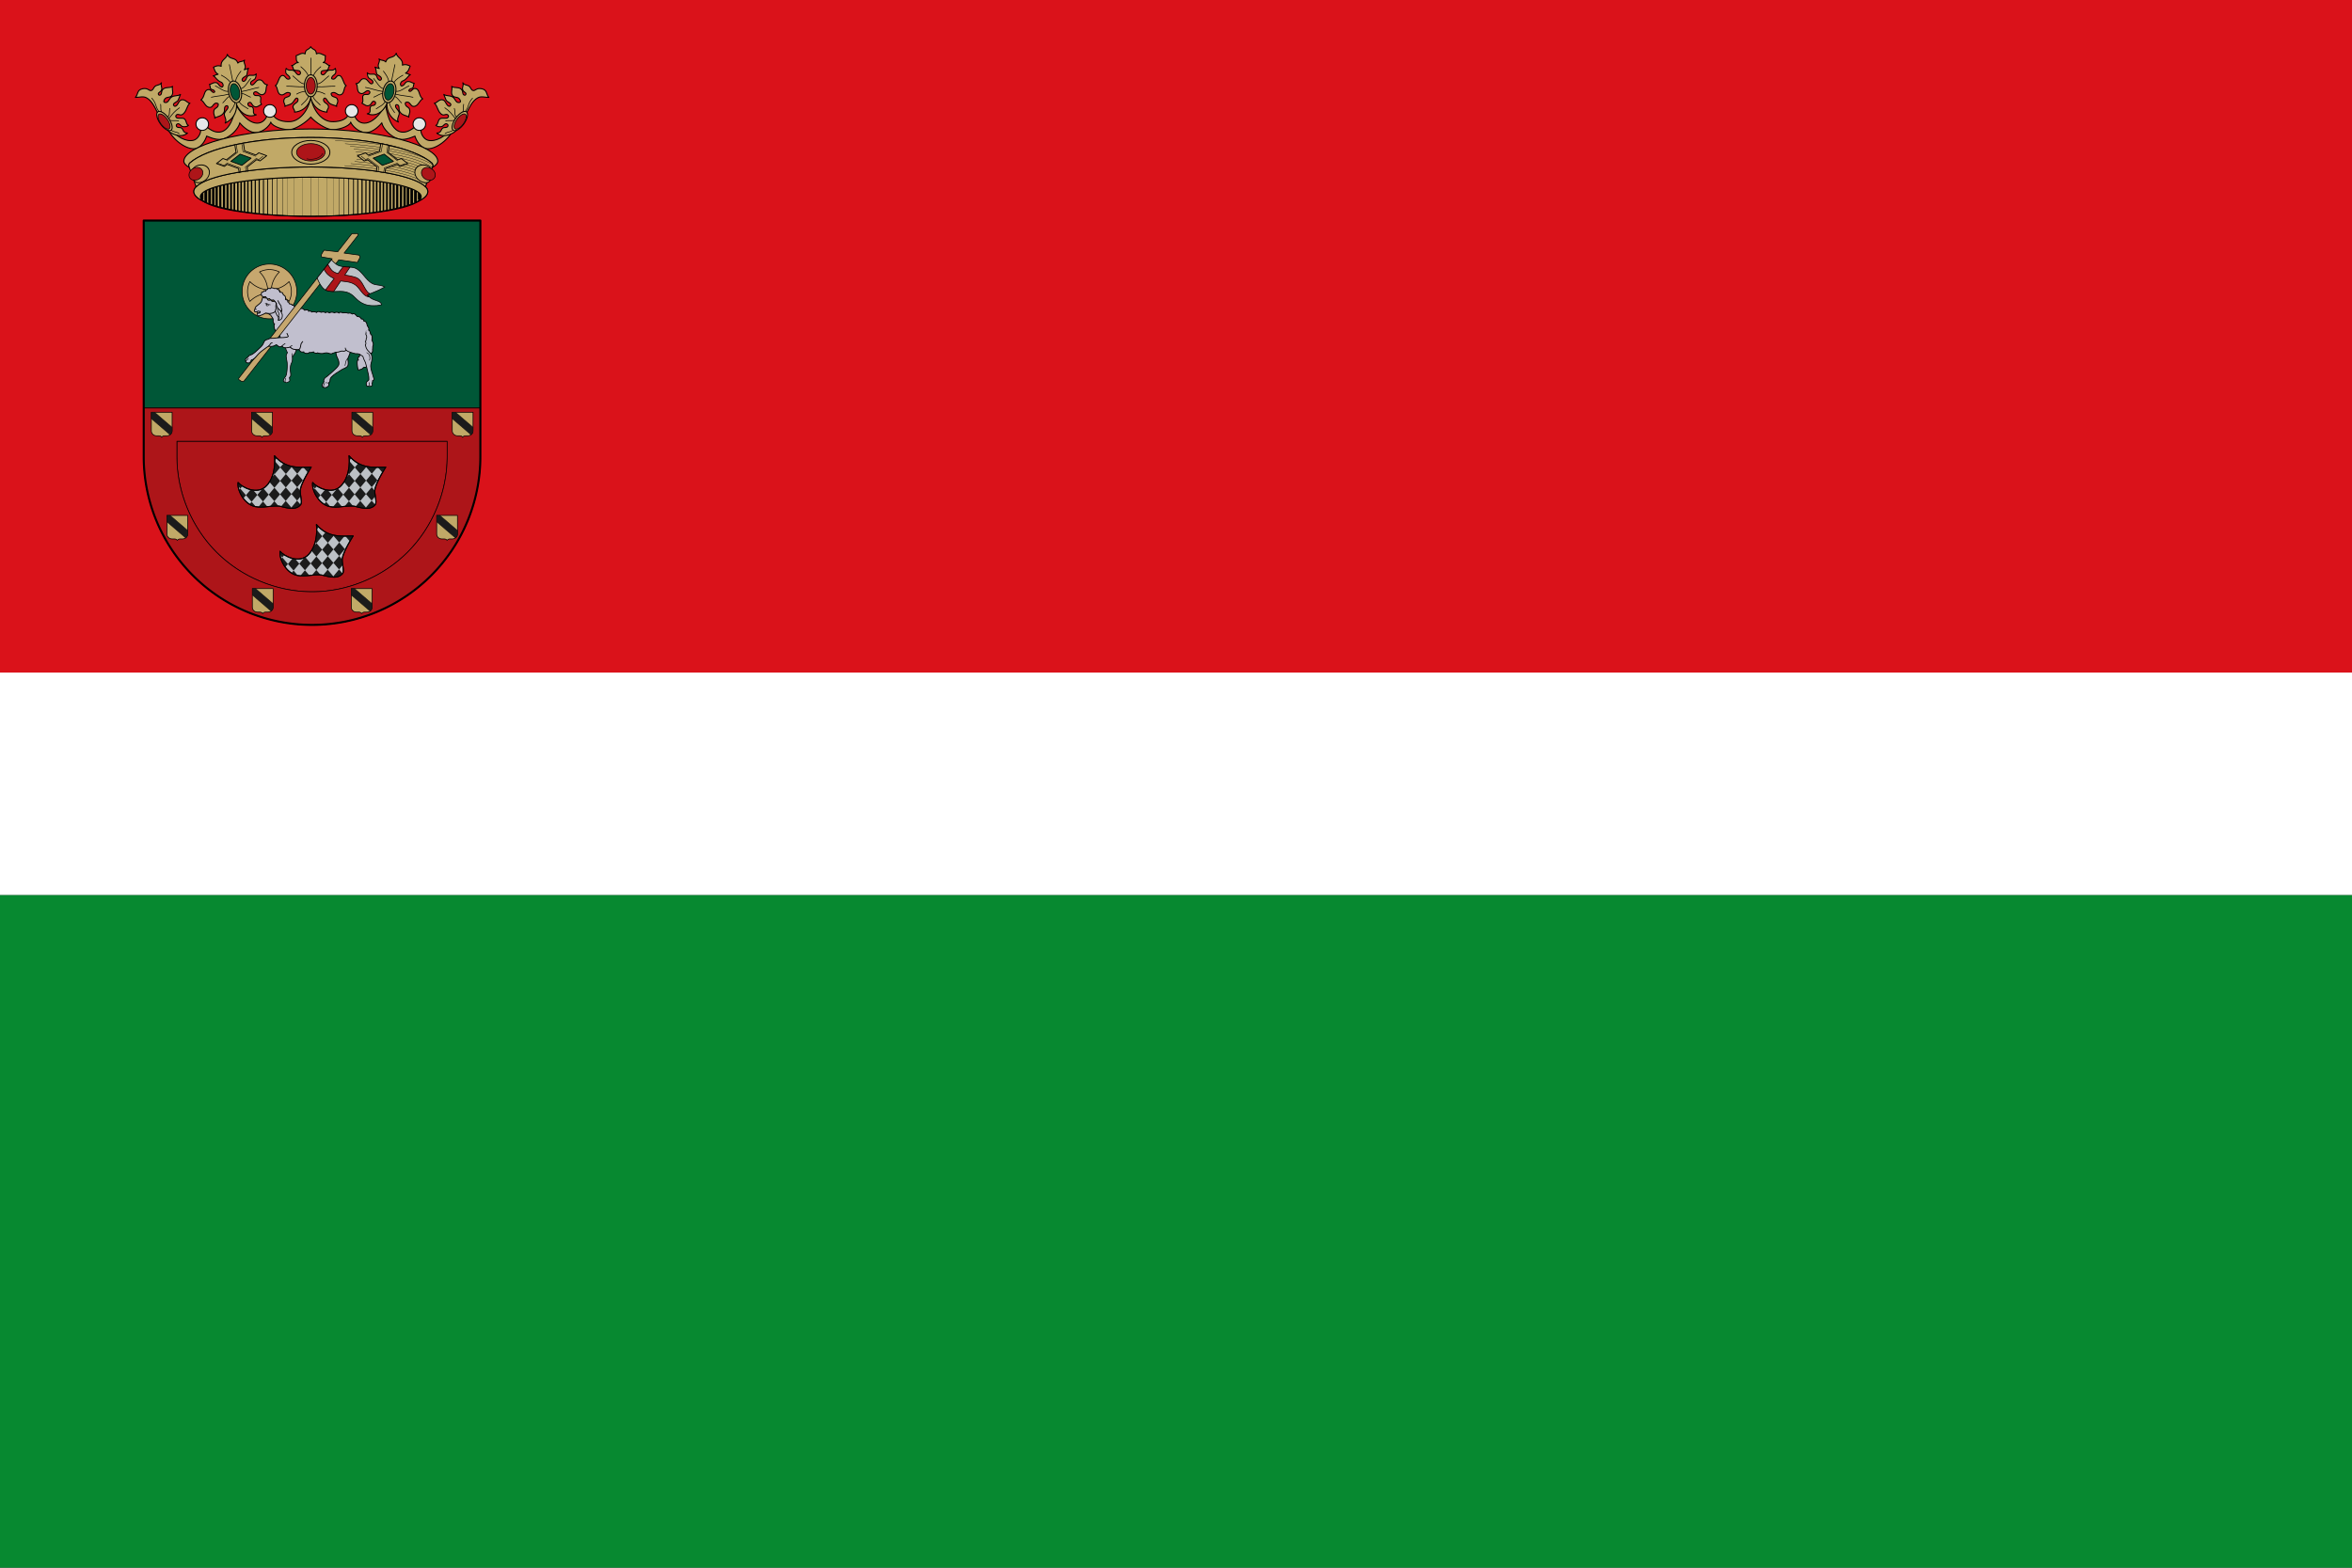 <svg xmlns="http://www.w3.org/2000/svg" width="750" height="500" version="1.0"><rect width="100%" height="100%" fill="#333333" stroke="none"/><path style="opacity:1;fill:#fff;fill-opacity:1;stroke:none;stroke-opacity:1" d="M0 214.5h750v71H0z"/><path style="opacity:1;fill:#078930;fill-opacity:1;fill-rule:evenodd;stroke:#000;stroke-width:0;stroke-linecap:round;stroke-linejoin:round;stroke-miterlimit:4;stroke-dasharray:none;stroke-opacity:1" d="M0 285.5h750V500H0z"/><path style="opacity:1;fill:#da121a;fill-opacity:1;fill-rule:evenodd;stroke:#000;stroke-width:0;stroke-linecap:round;stroke-linejoin:round;stroke-miterlimit:4;stroke-dasharray:none;stroke-opacity:1" d="M0 0h750v214.5H0z"/><g style="display:inline"><g style="display:inline;stroke-width:.994"><g style="display:inline;stroke-width:.994"><path transform="matrix(.217 0 0 .217 -160.246 2.663)" d="M1195.147 130.059c-3.07 20.062-16.259 35.898-30.727 36.498-8.4.348-19.091-1.502-23.742-8.504-3.436-5.173-7.725-5.645-9.922 0-5.813 14.935-25.987 18.122-45.358-15.948-7.786 44.376-26.427 45.631-42.167 32.956-2.736-2.203-10.215.045-9.922 3.544.476 5.707-4.356 13.667-10.278 15.237-11.59 3.072-27.035-6.547-32.246-15.946-.804-1.45-5.628-1.164-4.96.354 7.26 16.529 30.839 32.786 42.831 26.861 6.559-3.24 10.947-9.85 13.51-17.293 7.354 3.018 16.572 6.453 24.49 4.051 10.981-3.33 21.51-13.95 24.235-23.363 5.419 6.534 15.729 15.215 24.986 14.021 9.861-1.271 18.012-9.504 20.549-14.908 2.722 6.07 18.316 11.368 28.36 10.504 8.751-.753 23.84-10.845 30.36-18.299 6.52 7.454 21.61 17.546 30.362 18.3 10.043.863 25.637-4.435 28.36-10.505 2.536 5.404 10.687 13.637 20.548 14.908 9.257 1.194 19.567-7.487 24.986-14.021 2.724 9.413 13.254 20.032 24.235 23.363 7.918 2.402 17.134-1.033 24.488-4.05 2.563 7.441 6.953 14.052 13.512 17.292 11.992 5.925 35.57-10.332 42.832-26.861.667-1.518-4.157-1.803-4.961-.354-5.211 9.399-20.655 19.018-32.246 15.946-5.922-1.57-10.754-9.53-10.278-15.237.293-3.5-7.186-5.747-9.921-3.544-15.741 12.675-34.382 11.42-42.168-32.956-19.371 34.07-39.545 30.883-45.358 15.948-2.197-5.645-6.486-5.173-9.922 0-4.65 7.002-15.343 8.852-23.742 8.504-14.468-.6-27.658-16.436-30.726-36.498z" style="fill:#c1a967;stroke:#000;stroke-width:1.491;stroke-linecap:butt;stroke-linejoin:miter;stroke-miterlimit:4;stroke-dasharray:none;stroke-opacity:1"/><g style="stroke:#000;stroke-width:.994"><path style="fill:#c1a967;stroke:#000;stroke-width:1.491;stroke-linecap:round;stroke-linejoin:round;stroke-miterlimit:4;stroke-dasharray:none;stroke-opacity:1" d="M1198.084 56.352c-2.938 5.437-7.844 2.631-8.326 10.63-4.43-2.814-9.965 1.826-13.29 2.659.976 3.435-1.054 8.084 3.366 10.097-4.945-.207-6.09 4.452-9.87 4.233 2.502 1.468 1.65 5.365 3.456 6.412 2.323 1.347 5.227.607 7.482 1.35 2.044.672 2.79 3.618 1.391 4.994-1.051 1.033-2.476 1.53-4.19.09-1.514-1.274-2.648-3.807-4.976-5.172-3.777-2.216-6.894 1.363-11.188-3.4 0 0-1.31 4.45-.412 6.775.894 2.314 3.8 3.27 5.094 5.386.643 1.051 1.42 2.696.31 3.23-4.953 2.388-5.845-4.692-9.827-4.97-6.24-.435-6.597 12.976-11.11 14.914 4.443 2.506 1.786 12.72 9.213 13.643 4.196.52 6.855-5.859 12.402-2.657 1.287.743.035 3.468-1.216 4.438-2.162 1.675-6.018 1.262-7.287 4.244-2.464 5.788 2.214 7.265.79 10.828 3.675-2.199 8.354-1.935 11.612-5.514 2.622-2.88 4.586-8.375 7.117-6.18 1.138.988.838 3.49-.1 4.72-1.724 2.262-5.106 3.137-6.184 5.964-1.621 4.257 2.929 5.605 1.825 9.495 17.799-1.436 23.995-17.267 23.918-22.502-.077 5.235 6.12 21.066 23.92 22.502-1.105-3.89 3.444-5.238 1.822-9.495-1.078-2.827-4.46-3.702-6.184-5.964-.937-1.23-1.237-3.732-.1-4.72 2.531-2.195 4.498 3.3 7.12 6.18 3.257 3.58 7.936 3.315 11.61 5.514-1.422-3.563 3.255-5.04.792-10.828-1.27-2.982-5.126-2.569-7.288-4.244-1.25-.97-2.505-3.695-1.218-4.438 5.547-3.202 8.206 3.178 12.402 2.657 7.427-.923 4.772-11.137 9.215-13.643-4.513-1.938-4.871-15.349-11.111-14.914-3.983.278-4.873 7.358-9.827 4.97-1.11-.534-.334-2.179.31-3.23 1.294-2.116 4.2-3.072 5.095-5.386.898-2.325-.414-6.776-.414-6.776-4.294 4.764-7.41 1.185-11.186 3.4-2.327 1.366-3.462 3.899-4.976 5.172-1.714 1.442-3.14.944-4.192-.09-1.398-1.375-.651-4.32 1.393-4.994 2.255-.742 5.16-.002 7.482-1.35 1.806-1.046.953-4.943 3.453-6.411-3.778.22-4.924-4.44-9.869-4.233 4.42-2.013 2.392-6.662 3.367-10.097-3.324-.833-8.86-5.473-13.289-2.659-.482-7.999-5.39-5.193-8.328-10.63z" transform="matrix(.217 0 0 .217 -160.885 2.663)"/><g style="stroke:#000;stroke-width:.994" transform="matrix(.217 0 0 .217 -155.421 -9.153)"><ellipse ry="16.147" rx="9.417" cy="168.233" cx="1172.951" style="opacity:1;fill:none;fill-opacity:1;stroke:#000;stroke-width:1.451;stroke-linecap:round;stroke-linejoin:round;stroke-miterlimit:4;stroke-dasharray:none;stroke-dashoffset:0;stroke-opacity:1"/><ellipse style="opacity:1;fill:#ad1519;fill-opacity:1;stroke:#000;stroke-width:1.062;stroke-linecap:round;stroke-linejoin:round;stroke-miterlimit:4;stroke-dasharray:none;stroke-dashoffset:0;stroke-opacity:1" cx="1172.951" cy="168.233" rx="6.674" ry="12.208"/><path d="M1172.95 151.89v-24.43M1168.702 152.767c-1.64-4.57-5.823-8.591-10.399-12.529M1163.315 165.42c-5.596-.153-11.192-7.318-16.788-11.65M1163.565 169.68c-11.023.512-16.379-.958-26.184-.751M1164.818 176.32c-4.114.755-8.215 1.431-12.654 4.135M1169.747 183.484c-2.554 6.582-6.815 8.822-10.567 13.007M1177.2 152.767c1.64-4.57 5.822-8.591 10.398-12.529M1182.586 165.42c5.596-.153 11.193-7.318 16.789-11.65M1182.336 169.68c11.023.512 16.379-.958 26.184-.751M1181.083 176.32c4.114.755 8.215 1.431 12.654 4.135M1175.888 183.484c2.554 6.582 7.08 8.822 10.833 13.007" style="fill:none;stroke:#000;stroke-width:.994px;stroke-linecap:round;stroke-linejoin:round;stroke-opacity:1"/></g></g><g style="fill:none;stroke:#000;stroke-width:.994"><path transform="scale(.217 .217) rotate(-11.587 882.933 4333.44)" d="M1187.253 71.712c-4.43-2.814-8.08-1.752-11.404-.92.975 3.436.298 7.723 4.611 11.505-4.944-.207-3.715.974-7.493.755 2.325 1.432 2.547 4.293 5.976 8.463 2.154 2.621 4.14 2.886 4.814 4.384.97 2.155 1.165 4.053-.233 5.428-1.051 1.034-1.759.527-3.472-.914-1.515-1.273-1.906-4.933-4.234-6.298-3.777-2.216-8.169.718-10.885.114 1.046 2.389-.507 5.412.912 7.175 1.576 1.956 2.73 1.005 4.024 3.121.643 1.051 1.055 1.981-.055 2.516-3.45 1.29-3.68-5.272-7.663-5.55-7.59-.711-6.899 9.462-14.096 12.64 4.443 2.505 3.973 12.657 11.4 13.58 4.196.52 6.57-7.22 11.817-3.545 1.527 1.07-.189 3.934-1.44 4.904-2.162 1.675-4.889 1.366-6.158 4.348-2.463 5.788.37 7.526-1.053 11.09 3.675-2.2 9.99.062 14.954-5.597 2.621-2.88.932-9.891 6.736-8.687 1.138.987.866 2.726-.072 3.957-1.725 2.262-3.851 2.969-5.863 5.647-3.013 4.01 2.243 10.196-2.206 14.806 17.616-4.287 21.99-19.34 21.913-24.575-.077 5.235 6.47 24.974 25.323 21.894-6.64-2.467-1.166-7.078-2.788-11.335-1.077-2.827-3.757-1.512-5.481-3.774-.938-1.23-.945-3.288.192-4.275 5.26-2.404 4.155 3.588 6.972 6.277 3.86 3.686 7.902.366 11.812-.456-2.676-3.692 2.46-9.029.256-11.961-1.947-2.59-5.23-1.439-7.391-3.114-1.252-.97-1.671-3.396-.385-4.14 5.548-3.201 6.202 6.092 12.192 5.556 7.427-.923 5.234-10.275 9.677-12.78-7.046-1.435-3.551-9.503-11.702-9.537-3.992-.016-8.113 6.737-11.13 5.087-1.722-.942-1.215-2.871-.572-3.922 1.295-2.116 6.12-2.427 7.695-4.342 1.74-2.115 2.68-6.27 2.68-6.27-4.067 3.66-9.017-1.574-12.794.641-2.328 1.366-2.65 3.681-4.165 4.955-1.713 1.441-3.367 2.048-4.418 1.015-1.398-1.376-.916-2.998.751-4.359 1.68-1.37 3.79-1.434 6.113-2.781 1.806-1.047 2.664-8.302 5.165-9.77-3.778.22-1.73.564-6.674.77 5.587-4.586-.293-10.409 3.335-13.684-4.986 2.28-6.156-.57-10.585 2.244-1.333-10.092-10.447-6.102-12.577-15.656-2.406 6.76-11.569 5.382-12.331 15.37z" style="fill:#c1a967;stroke:#000;stroke-width:1.491;stroke-linecap:round;stroke-linejoin:round;stroke-miterlimit:4;stroke-dasharray:none;stroke-opacity:1"/><g style="fill:none;stroke:#000;stroke-width:.994" transform="matrix(.213 -.044 .044 .213 -182.31 45.075)"><ellipse style="opacity:1;fill:none;fill-opacity:1;stroke:#000;stroke-width:1.451;stroke-linecap:round;stroke-linejoin:round;stroke-miterlimit:4;stroke-dasharray:none;stroke-dashoffset:0;stroke-opacity:1" cx="1172.951" cy="168.233" rx="9.417" ry="16.147"/><ellipse ry="12.208" rx="6.674" cy="168.233" cx="1172.951" style="opacity:1;fill:#005737;fill-opacity:1;stroke:#000;stroke-width:1.062;stroke-linecap:round;stroke-linejoin:round;stroke-miterlimit:4;stroke-dasharray:none;stroke-dashoffset:0;stroke-opacity:1"/><path style="fill:none;stroke:#000;stroke-width:.994px;stroke-linecap:round;stroke-linejoin:round;stroke-opacity:1" d="M1172.95 151.89v-24.43M1168.702 152.767c-1.64-4.57-5.823-8.591-10.399-12.529M1163.315 165.42c-5.596-.153-11.192-7.318-16.788-11.65M1163.565 169.68c-11.023.512-16.379-.958-26.184-.751M1163.53 173.243c-4.113.755-6.927 4.508-11.366 7.212M1169.747 183.484c-2.554 6.582-6.815 8.822-10.567 13.007M1177.2 152.767c1.64-4.57 5.822-8.591 10.398-12.529M1182.586 165.42c5.596-.153 11.193-7.318 16.789-11.65M1182.336 169.68c11.023.512 16.379-.958 26.184-.751M1182.083 172.689c4.115.755 7.215 5.062 11.654 7.766M1175.888 183.484c2.554 6.582 7.08 8.822 10.833 13.007"/></g></g><g style="fill:none;stroke:#000;stroke-width:.994"><path style="fill:#c1a967;stroke:#000;stroke-width:1.491;stroke-linecap:round;stroke-linejoin:round;stroke-miterlimit:4;stroke-dasharray:none;stroke-opacity:1" d="M1187.253 71.712c-4.43-2.814-8.08-1.752-11.404-.92.975 3.436.298 7.723 4.611 11.505-4.944-.207-3.715.974-7.493.755 2.325 1.432 2.547 4.293 5.976 8.463 2.154 2.621 4.14 2.886 4.814 4.384.97 2.155 1.165 4.053-.233 5.428-1.051 1.034-1.759.527-3.472-.914-1.515-1.273-1.906-4.933-4.234-6.298-3.777-2.216-8.169.718-10.885.114 1.046 2.389-.507 5.412.912 7.175 1.576 1.956 2.73 1.005 4.024 3.121.643 1.051 1.055 1.981-.055 2.516-3.45 1.29-3.68-5.272-7.663-5.55-7.59-.711-6.899 9.462-14.096 12.64 4.443 2.505 3.973 12.657 11.4 13.58 4.196.52 6.57-7.22 11.817-3.545 1.527 1.07-.189 3.934-1.44 4.904-2.162 1.675-4.889 1.366-6.158 4.348-2.463 5.788.37 7.526-1.053 11.09 3.675-2.2 9.99.062 14.954-5.597 2.621-2.88.932-9.891 6.736-8.687 1.138.987.866 2.726-.072 3.957-1.725 2.262-3.851 2.969-5.863 5.647-3.013 4.01 2.243 10.196-2.206 14.806 17.616-4.287 21.99-19.34 21.913-24.575-.077 5.235 6.47 24.974 25.323 21.894-6.64-2.467-1.166-7.078-2.788-11.335-1.077-2.827-3.757-1.512-5.481-3.774-.938-1.23-.945-3.288.192-4.275 5.26-2.404 4.155 3.588 6.972 6.277 3.86 3.686 7.902.366 11.812-.456-2.676-3.692 2.46-9.029.256-11.961-1.947-2.59-5.23-1.439-7.391-3.114-1.252-.97-1.671-3.396-.385-4.14 5.548-3.201 6.202 6.092 12.192 5.556 7.427-.923 5.234-10.275 9.677-12.78-7.046-1.435-3.551-9.503-11.702-9.537-3.992-.016-8.113 6.737-11.13 5.087-1.722-.942-1.215-2.871-.572-3.922 1.295-2.116 6.12-2.427 7.695-4.342 1.74-2.115 2.68-6.27 2.68-6.27-4.067 3.66-9.017-1.574-12.794.641-2.328 1.366-2.65 3.681-4.165 4.955-1.713 1.441-3.367 2.048-4.418 1.015-1.398-1.376-.916-2.998.751-4.359 1.68-1.37 3.79-1.434 6.113-2.781 1.806-1.047 2.664-8.302 5.165-9.77-3.778.22-1.73.564-6.674.77 5.587-4.586-.293-10.409 3.335-13.684-4.986 2.28-6.156-.57-10.585 2.244-1.333-10.092-10.447-6.102-12.577-15.656-2.406 6.76-11.569 5.382-12.331 15.37z" transform="matrix(-.213 -.044 -.044 .213 384.36 57.747)"/><g style="fill:none;stroke:#000;stroke-width:.994" transform="matrix(-.213 -.044 -.044 .213 381.38 45.075)"><ellipse ry="16.147" rx="9.417" cy="168.233" cx="1172.951" style="opacity:1;fill:none;fill-opacity:1;stroke:#000;stroke-width:1.451;stroke-linecap:round;stroke-linejoin:round;stroke-miterlimit:4;stroke-dasharray:none;stroke-dashoffset:0;stroke-opacity:1"/><ellipse style="opacity:1;fill:#005737;fill-opacity:1;stroke:#000;stroke-width:1.062;stroke-linecap:round;stroke-linejoin:round;stroke-miterlimit:4;stroke-dasharray:none;stroke-dashoffset:0;stroke-opacity:1" cx="1172.951" cy="168.233" rx="6.674" ry="12.208"/><path d="M1172.95 151.89v-24.43M1168.702 152.767c-1.64-4.57-5.823-8.591-10.399-12.529M1163.315 165.42c-5.596-.153-11.192-7.318-16.788-11.65M1163.565 169.68c-11.023.512-16.379-.958-26.184-.751M1163.53 173.243c-4.113.755-6.927 4.508-11.366 7.212M1169.747 183.484c-2.554 6.582-6.815 8.822-10.567 13.007M1177.2 152.767c1.64-4.57 5.822-8.591 10.398-12.529M1182.586 165.42c5.596-.153 11.193-7.318 16.789-11.65M1182.336 169.68c11.023.512 16.379-.958 26.184-.751M1182.083 172.689c4.115.755 7.215 5.062 11.654 7.766M1175.888 183.484c2.554 6.582 7.08 8.822 10.833 13.007" style="fill:none;stroke:#000;stroke-width:.994px;stroke-linecap:round;stroke-linejoin:round;stroke-opacity:1"/></g></g><g style="stroke:#000;stroke-width:.994" transform="matrix(.217 0 0 .217 -154.783 -9.153)"><path style="fill:#c1a967;stroke:#000;stroke-width:1.491;stroke-linecap:round;stroke-linejoin:round;stroke-miterlimit:4;stroke-dasharray:none;stroke-opacity:1" d="M945.57 209.395c3.776 7.551 9.02 21.935 18.292 27.563 7.091 4.305 17.305 7.331 24.931.877-7.062-.808-5.624-4.925-8.644-7.392-1.443-1.178-4.277-.448-6.333-1.377-1.78-.805-1.995-3.323-.683-4.26 4.058-2.9 5.336 3.448 9.521 3.633 2.64.116 5.433.08 7.518-2.005-3.578-1.25-2.541-7.112-6.014-9.647-2.161-1.577-7.194-.546-9.959-.945-1.635-.236-3.654-2.3-1.943-4.442 2.09-2.616 5.57.638 8.143-.501 7.284-3.225 7.094-13.627 12.028-17.039-3.575.218-7.156-6.725-12.905-4.76-2.482.848-3.557 3.588-5.227 6.313-1.526 2.49-3.887 4.046-5.422 2.206-3.198-3.835 4.64-4.988 6.264-8.269 1.207-2.438 2.17-5.848 3.383-8.394-4.417 2.816-8.481 1.007-13.155 3.884-3.955 2.434-4.486 9.4-10.023 7.893-2.482-.677-.981-3.862.752-5.763 2.135-2.343 6.8-1.372 9.02-3.634 4.187-4.262.167-10.271 1.88-14.157-4.465 3.13-11.778-.14-15.285 5.513-1.463 2.359-.368 5.96-2.881 7.14-1.49.7-2.562.111-2.882-1.502-.471-2.376 3.596-2.597 4.76-6.14 1.38-4.19-1.753-5.157-.124-10.398-2.45 3.904-6.717 2.91-9.522 5.262-2.33 1.953-2.56 5.417-5.512 6.139-3.412.834-4.604-4.044-12.404-2.631-8.992 1.629-6.536 8.31-10.9 12.779 6.725-.068 11.188-2.068 16.162.501 8.371 4.324 12.95 15.127 17.164 23.554z"/><ellipse style="opacity:1;fill:#c1a967;fill-opacity:1;stroke:#000;stroke-width:1.451;stroke-linecap:round;stroke-linejoin:round;stroke-miterlimit:4;stroke-dasharray:none;stroke-dashoffset:0;stroke-opacity:1" cx="648.834" cy="734.436" rx="7.281" ry="16.677" transform="rotate(-35.565)"/><ellipse transform="rotate(-35.632) skewX(-.133)" ry="13.138" rx="5.731" cy="735.479" cx="648.8" style="opacity:1;fill:#ad1519;fill-opacity:1;stroke:#000;stroke-width:1.062;stroke-linecap:round;stroke-linejoin:round;stroke-miterlimit:4;stroke-dasharray:none;stroke-dashoffset:0;stroke-opacity:1"/><path style="fill:none;stroke:#000;stroke-width:.994px;stroke-linecap:round;stroke-linejoin:round;stroke-opacity:1" d="M946.573 205.762c-5.638-7.942-2.86-10.76-10.274-19.294M950.331 206.389c-1.412-4.388-.226-7.356-1.002-10.9M959.727 213.78c3.784-1.693 1.666-8.205 3.383-12.277M961.732 216.16c4.304-5.837 8.994-11.353 15.285-15.534M962.985 218.917c5.255 1.417 9.615-.283 12.779 1.128M964.739 233.45c4.48 3.43 7.718 1.998 11.902 5.137"/></g><g transform="matrix(-.217 0 0 .217 353.854 -9.153)" style="stroke:#000;stroke-width:.994"><path d="M945.57 209.395c3.776 7.551 9.02 21.935 18.292 27.563 7.091 4.305 17.305 7.331 24.931.877-7.062-.808-5.624-4.925-8.644-7.392-1.443-1.178-4.277-.448-6.333-1.377-1.78-.805-1.995-3.323-.683-4.26 4.058-2.9 5.336 3.448 9.521 3.633 2.64.116 5.433.08 7.518-2.005-3.578-1.25-2.541-7.112-6.014-9.647-2.161-1.577-7.194-.546-9.959-.945-1.635-.236-3.654-2.3-1.943-4.442 2.09-2.616 5.57.638 8.143-.501 7.284-3.225 7.094-13.627 12.028-17.039-3.575.218-7.156-6.725-12.905-4.76-2.482.848-3.557 3.588-5.227 6.313-1.526 2.49-3.887 4.046-5.422 2.206-3.198-3.835 4.64-4.988 6.264-8.269 1.207-2.438 2.17-5.848 3.383-8.394-4.417 2.816-8.481 1.007-13.155 3.884-3.955 2.434-4.486 9.4-10.023 7.893-2.482-.677-.981-3.862.752-5.763 2.135-2.343 6.8-1.372 9.02-3.634 4.187-4.262.167-10.271 1.88-14.157-4.465 3.13-11.778-.14-15.285 5.513-1.463 2.359-.368 5.96-2.881 7.14-1.49.7-2.562.111-2.882-1.502-.471-2.376 3.596-2.597 4.76-6.14 1.38-4.19-1.753-5.157-.124-10.398-2.45 3.904-6.717 2.91-9.522 5.262-2.33 1.953-2.56 5.417-5.512 6.139-3.412.834-4.604-4.044-12.404-2.631-8.992 1.629-6.536 8.31-10.9 12.779 6.725-.068 11.188-2.068 16.162.501 8.371 4.324 12.95 15.127 17.164 23.554z" style="fill:#c1a967;stroke:#000;stroke-width:1.491;stroke-linecap:round;stroke-linejoin:round;stroke-miterlimit:4;stroke-dasharray:none;stroke-opacity:1"/><ellipse transform="rotate(-35.565)" ry="16.677" rx="7.281" cy="734.436" cx="648.834" style="opacity:1;fill:#c1a967;fill-opacity:1;stroke:#000;stroke-width:1.451;stroke-linecap:round;stroke-linejoin:round;stroke-miterlimit:4;stroke-dasharray:none;stroke-dashoffset:0;stroke-opacity:1"/><ellipse style="opacity:1;fill:#ad1519;fill-opacity:1;stroke:#000;stroke-width:1.062;stroke-linecap:round;stroke-linejoin:round;stroke-miterlimit:4;stroke-dasharray:none;stroke-dashoffset:0;stroke-opacity:1" cx="648.8" cy="735.479" rx="5.731" ry="13.138" transform="rotate(-35.632) skewX(-.133)"/><path d="M946.573 205.762c-5.638-7.942-2.86-10.76-10.274-19.294M950.331 206.389c-1.412-4.388-.226-7.356-1.002-10.9M959.727 213.78c3.784-1.693 1.666-8.205 3.383-12.277M961.732 216.16c4.304-5.837 8.994-11.353 15.285-15.534M962.985 218.917c5.255 1.417 9.615-.283 12.779 1.128M964.739 233.45c4.48 3.43 7.718 1.998 11.902 5.137" style="fill:none;stroke:#000;stroke-width:.994px;stroke-linecap:round;stroke-linejoin:round;stroke-opacity:1"/></g><g style="stroke-width:.994" transform="matrix(.217 0 0 .217 -154.783 -9.153)"><circle style="opacity:1;fill:#e7e7e7;fill-opacity:1;stroke:#000;stroke-width:1.451;stroke-linecap:round;stroke-linejoin:round;stroke-miterlimit:4;stroke-dasharray:none;stroke-dashoffset:0;stroke-opacity:1" cx="1010.535" cy="224.58" r="9.271"/><circle r="9.271" cy="205.268" cx="1109.932" style="opacity:1;fill:#e7e7e7;fill-opacity:1;stroke:#000;stroke-width:1.451;stroke-linecap:round;stroke-linejoin:round;stroke-miterlimit:4;stroke-dasharray:none;stroke-dashoffset:0;stroke-opacity:1"/><circle style="opacity:1;fill:#e7e7e7;fill-opacity:1;stroke:#000;stroke-width:1.451;stroke-linecap:round;stroke-linejoin:round;stroke-miterlimit:4;stroke-dasharray:none;stroke-dashoffset:0;stroke-opacity:1" cx="-1230.093" cy="205.268" r="9.271" transform="scale(-1 1)"/><circle r="9.271" cy="224.58" cx="-1329.491" style="opacity:1;fill:#e7e7e7;fill-opacity:1;stroke:#000;stroke-width:1.451;stroke-linecap:round;stroke-linejoin:round;stroke-miterlimit:4;stroke-dasharray:none;stroke-dashoffset:0;stroke-opacity:1" transform="scale(-1 1)"/></g></g><g style="stroke-width:.994"><g style="display:inline;stroke-width:.994"><g style="stroke-width:.994" transform="matrix(.217 0 0 .217 -154.783 -9.153)"><ellipse transform="translate(56.429 -76.64)" style="display:inline;opacity:1;fill:#c1a967;fill-opacity:1;stroke:#000;stroke-width:1.491;stroke-linecap:round;stroke-linejoin:round;stroke-miterlimit:4;stroke-dasharray:none;stroke-dashoffset:0;stroke-opacity:1" cx="1113.584" cy="400.464" rx="171.886" ry="36.266"/><g style="fill:#eac102;stroke:#000;stroke-width:.994"><path style="font-size:12px;display:inline;fill:#eac102;stroke:#000;stroke-width:.668" d="M1428.687-25.419v-55.588" transform="matrix(.736 0 0 1 76.747 384.553)"/><path style="font-size:12px;display:inline;fill:#eac102;stroke:#000;stroke-width:.984" d="M1418.513-25.967v-54.655" transform="matrix(.736 0 0 1 76.747 384.553)"/><path style="font-size:12px;display:inline;fill:#eac102;stroke:#000;stroke-width:1.318" d="M1408.908-26.233v-53.96" transform="matrix(.736 0 0 1 76.747 384.553)"/><path style="font-size:12px;display:inline;fill:#eac102;stroke:#000;stroke-width:1.652" d="M1399.387-26.992v-52.711" transform="matrix(.736 0 0 1 76.747 384.553)"/><path style="font-size:12px;display:inline;fill:#eac102;stroke:#000;stroke-width:1.986" d="M1390.903-27.218v-51.99" transform="matrix(.736 0 0 1 76.747 384.553)"/><path style="font-size:12px;display:inline;fill:#eac102;stroke:#000;stroke-width:2.32" d="m1374.723-28.767-.224-49.317m7.895 49.928v-50.498" transform="matrix(.736 0 0 1 76.747 384.553)"/><path style="font-size:12px;display:inline;fill:#eac102;stroke:#000;stroke-width:2.636" d="M1359.785-29.558v-47.31m7.568 47.963-.224-48.597" transform="matrix(.736 0 0 1 76.747 384.553)"/><path style="font-size:12px;display:inline;fill:#eac102;stroke:#000;stroke-width:2.97" d="M1339.744-31.596V-74.83m6.575 43.272v-43.995m6.775 44.743v-45.43" transform="matrix(.736 0 0 1 76.747 384.553)"/><path style="font-size:12px;display:inline;fill:#eac102;stroke:#000;stroke-width:3.304" d="M1332.72-32.435V-73.99" transform="matrix(.736 0 0 1 76.747 384.553)"/><path style="font-size:12px;display:inline;fill:#eac102;stroke:#000;stroke-width:3.638" d="M1326.17-33.287v-39.851" transform="matrix(.736 0 0 1 76.747 384.553)"/><path style="font-size:12px;display:inline;fill:#eac102;stroke:#000;stroke-width:3.972" d="M1319.145-34.286V-72.14" transform="matrix(.736 0 0 1 76.747 384.553)"/><path style="font-size:12px;display:inline;fill:#eac102;stroke:#000;stroke-width:4.288" d="m1304.764-37.683-.224-32.027m7.594 33.351v-34.68" transform="matrix(.736 0 0 1 76.747 384.553)"/><path style="font-size:12px;display:inline;fill:#eac102;stroke:#000;stroke-width:4.529" d="M1297.394-39.15v-29.142" transform="matrix(.736 0 0 1 76.747 384.553)"/><path style="font-size:12px;display:inline;fill:#eac102;stroke:#000;stroke-width:4.863" d="M1290.646-40.642V-66.76" transform="matrix(.736 0 0 1 76.747 384.553)"/><path style="font-size:12px;display:inline;fill:#eac102;stroke:#000;stroke-width:5.179" d="M1283.276-42.48v-22.3" transform="matrix(.736 0 0 1 76.747 384.553)"/><path style="font-size:12px;display:inline;fill:#eac102;stroke:#000;stroke-width:5.495" d="M1275.701-44.67v-17.533" transform="matrix(.736 0 0 1 76.747 384.553)"/><path style="font-size:12px;display:inline;fill:#eac102;stroke:#000;stroke-width:6.478" d="M1267.684-48.458v-11.01" transform="matrix(.736 0 0 1 76.747 384.553)"/><path style="font-size:12px;display:inline;fill:#eac102;stroke:#000;stroke-width:.334" d="M1469.166-24.547v-57.341M1451.93-24.83l.224-56.811m-12.787 56.554V-81.34" transform="matrix(.736 0 0 1 76.747 384.553)"/><path d="M1541.397-25.419v-55.588" style="font-size:12px;display:inline;fill:#eac102;stroke:#000;stroke-width:.668" transform="matrix(.736 0 0 1 76.747 384.553)"/><path d="M1551.572-25.804v-54.818" style="font-size:12px;display:inline;fill:#eac102;stroke:#000;stroke-width:.984" transform="matrix(.736 0 0 1 76.747 384.553)"/><path d="M1561.176-26.445v-53.748" style="font-size:12px;display:inline;fill:#eac102;stroke:#000;stroke-width:1.318" transform="matrix(.736 0 0 1 76.747 384.553)"/><path d="M1570.697-26.723v-52.98" style="font-size:12px;display:inline;fill:#eac102;stroke:#000;stroke-width:1.652" transform="matrix(.736 0 0 1 76.747 384.553)"/><path d="M1579.181-27.542v-51.666" style="font-size:12px;display:inline;fill:#eac102;stroke:#000;stroke-width:1.986" transform="matrix(.736 0 0 1 76.747 384.553)"/><path d="m1595.361-28.767.224-49.317m-7.894 50.312v-50.882" style="font-size:12px;display:inline;fill:#eac102;stroke:#000;stroke-width:2.32" transform="matrix(.736 0 0 1 76.747 384.553)"/><path d="M1610.3-30.124v-46.744m-7.569 47.46.224-48.094" style="font-size:12px;display:inline;fill:#eac102;stroke:#000;stroke-width:2.636" transform="matrix(.736 0 0 1 76.747 384.553)"/><path d="M1630.34-32.523V-74.83m-6.575 43.272v-43.995m-6.775 45.368v-46.056" style="font-size:12px;display:inline;fill:#eac102;stroke:#000;stroke-width:2.97" transform="matrix(.736 0 0 1 76.747 384.553)"/><path d="M1637.365-32.435V-73.99" style="font-size:12px;display:inline;fill:#eac102;stroke:#000;stroke-width:3.304" transform="matrix(.736 0 0 1 76.747 384.553)"/><path d="M1643.915-34.154v-38.984" style="font-size:12px;display:inline;fill:#eac102;stroke:#000;stroke-width:3.638" transform="matrix(.736 0 0 1 76.747 384.553)"/><path d="M1650.939-35.21v-36.93" style="font-size:12px;display:inline;fill:#eac102;stroke:#000;stroke-width:3.972" transform="matrix(.736 0 0 1 76.747 384.553)"/><path d="m1665.32-37.683.224-32.026m-7.594 33.35V-71.04" style="font-size:12px;display:inline;fill:#eac102;stroke:#000;stroke-width:4.288" transform="matrix(.736 0 0 1 76.747 384.553)"/><path d="M1672.69-39.15V-68.29" style="font-size:12px;display:inline;fill:#eac102;stroke:#000;stroke-width:4.529" transform="matrix(.736 0 0 1 76.747 384.553)"/><path d="M1679.438-40.642V-66.76" style="font-size:12px;display:inline;fill:#eac102;stroke:#000;stroke-width:4.863" transform="matrix(.736 0 0 1 76.747 384.553)"/><path d="M1686.808-42.48v-22.3" style="font-size:12px;display:inline;fill:#eac102;stroke:#000;stroke-width:5.179" transform="matrix(.736 0 0 1 76.747 384.553)"/><path d="M1694.383-44.67v-17.533" style="font-size:12px;display:inline;fill:#eac102;stroke:#000;stroke-width:5.495" transform="matrix(.736 0 0 1 76.747 384.553)"/><path d="M1702.4-48.458v-11.437" style="font-size:12px;display:inline;fill:#eac102;stroke:#000;stroke-width:6.478" transform="matrix(.736 0 0 1 76.747 384.553)"/><path d="M1500.918-24.547v-57.341m17.237 57.099-.224-56.852m12.786 56.554v-56.251" style="font-size:12px;display:inline;fill:#eac102;stroke:#000;stroke-width:.334" transform="matrix(.736 0 0 1 76.747 384.553)"/></g><ellipse ry="28.75" rx="162.25" cy="407.98" cx="1113.584" style="display:inline;opacity:1;fill:none;fill-opacity:1;stroke:#000;stroke-width:1.491;stroke-linecap:round;stroke-linejoin:round;stroke-miterlimit:4;stroke-dasharray:none;stroke-dashoffset:0;stroke-opacity:1" transform="translate(56.429 -76.64)"/><path d="M1113.584 436.73v-57.5" style="display:inline;fill:none;stroke:#000;stroke-width:.199;stroke-linecap:butt;stroke-linejoin:miter;stroke-miterlimit:4;stroke-dasharray:none;stroke-opacity:1" transform="translate(56.429 -76.64)"/><path transform="translate(-25.134 54.36)" d="M1195.147 233.197a171.886 36.266 0 0 0-171.887 36.266 171.886 36.266 0 0 0 14.789 14.607 162.25 28.75 0 0 1-5.152-7.09 162.25 28.75 0 0 1 162.25-28.75 162.25 28.75 0 0 1 162.25 28.75 162.25 28.75 0 0 1-5.526 7.301 171.886 36.266 0 0 0 15.162-14.818 171.886 36.266 0 0 0-171.886-36.266z" style="display:inline;opacity:1;fill:#c1a967;fill-opacity:1;stroke:#000;stroke-width:1.491;stroke-linecap:round;stroke-linejoin:round;stroke-miterlimit:4;stroke-dasharray:none;stroke-dashoffset:0;stroke-opacity:1"/></g><path style="display:inline;opacity:1;fill:#c1a967;fill-opacity:1;stroke:#000;stroke-width:1.491;stroke-linecap:round;stroke-linejoin:round;stroke-miterlimit:4;stroke-dasharray:none;stroke-dashoffset:0;stroke-opacity:1" d="M1170.013 231.748c-103.031 0-186.555 25.246-186.555 47.29 0 3.136 2.807 6.265 8.01 9.285l-.268-.758c-.78-2.214-.742-3.697.865-5.688 25.025-22.338 96.686-37.586 177.948-37.592 81.261.006 152.923 15.254 177.947 37.592 1.607 1.991 1.645 3.474.865 5.688l-.267.758c5.202-3.02 8.01-6.15 8.01-9.286 0-22.043-83.524-47.289-186.555-47.289z" transform="matrix(.217 0 0 .217 -154.783 -9.153)"/><path style="display:inline;opacity:1;fill:#c1a967;fill-opacity:1;stroke:#000;stroke-width:1.491;stroke-linecap:round;stroke-linejoin:round;stroke-miterlimit:4;stroke-dasharray:none;stroke-dashoffset:0;stroke-opacity:1" d="M1170.013 244.286c-81.262.006-152.923 15.253-177.948 37.591-1.607 1.991-1.645 3.474-.865 5.688l10.317 29.277c15.805-17 86.388-29.267 168.496-29.285 82.107.018 152.69 12.285 168.496 29.285l10.316-29.277c.78-2.214.742-3.697-.865-5.688-25.024-22.338-96.686-37.586-177.947-37.592z" transform="matrix(.217 0 0 .217 -154.783 -9.153)"/><g style="display:inline;stroke:#000;stroke-width:.994"><path transform="matrix(.217 0 0 .217 -160.246 2.663)" d="M1365.008 258.605c-2.462-2.247-5.606-4.29-9.422-6.234-9.092-4.63-22.058-8.684-38.154-12.08-20.202-4.262-45.407-7.387-72.55-9.125" style="display:inline;opacity:1;fill:none;fill-opacity:1;stroke:#000;stroke-width:.497;stroke-linecap:round;stroke-linejoin:round;stroke-miterlimit:4;stroke-dasharray:none;stroke-dashoffset:0;stroke-opacity:1"/><path transform="matrix(.217 0 0 .217 -160.246 2.663)" d="M1366.3 254.941c-2.564-2.131-5.59-4.007-9.077-5.783-9.573-4.876-22.762-8.96-39.045-12.396-18.154-3.83-40.199-6.736-64.014-8.56" style="display:inline;opacity:1;fill:none;fill-opacity:1;stroke:#000;stroke-width:.497;stroke-linecap:round;stroke-linejoin:round;stroke-miterlimit:4;stroke-dasharray:none;stroke-dashoffset:0;stroke-opacity:1"/><path transform="matrix(.217 0 0 .217 -160.246 2.663)" d="M1367.57 251.334c-2.584-2.004-5.485-3.746-8.71-5.389-10.054-5.12-23.468-9.236-39.938-12.71-17.002-3.588-37.294-6.355-59.207-8.202" style="display:inline;opacity:1;fill:none;fill-opacity:1;stroke:#000;stroke-width:.497;stroke-linecap:round;stroke-linejoin:round;stroke-miterlimit:4;stroke-dasharray:none;stroke-dashoffset:0;stroke-opacity:1"/><path transform="matrix(.217 0 0 .217 -160.246 2.663)" d="M1368.828 247.766c-2.555-1.874-5.327-3.503-8.332-5.034-10.535-5.366-24.174-9.513-40.83-13.027-16.531-3.488-36.047-6.203-57.105-8.057" style="display:inline;opacity:1;fill:none;fill-opacity:1;stroke:#000;stroke-width:.497;stroke-linecap:round;stroke-linejoin:round;stroke-miterlimit:4;stroke-dasharray:none;stroke-dashoffset:0;stroke-opacity:1"/><path transform="matrix(.217 0 0 .217 -160.246 2.663)" d="M1370.082 244.209c-2.494-1.746-5.144-3.262-7.951-4.691-11.016-5.612-24.878-9.787-41.72-13.34-16.6-3.502-36.096-6.222-57.099-8.084" style="display:inline;opacity:1;fill:none;fill-opacity:1;stroke:#000;stroke-width:.497;stroke-linecap:round;stroke-linejoin:round;stroke-miterlimit:4;stroke-dasharray:none;stroke-dashoffset:0;stroke-opacity:1"/><path transform="matrix(.217 0 0 .217 -160.246 2.663)" d="M1371.287 240.785c-2.414-1.624-4.93-3.052-7.562-4.392-11.485-5.85-25.566-10.057-42.59-13.649-16.946-3.575-36.794-6.336-58.149-8.209" style="display:inline;opacity:1;fill:none;fill-opacity:1;stroke:#000;stroke-width:.497;stroke-linecap:round;stroke-linejoin:round;stroke-miterlimit:4;stroke-dasharray:none;stroke-dashoffset:0;stroke-opacity:1"/><path transform="matrix(.217 0 0 .217 -160.246 2.663)" d="M1372.559 237.18c-2.314-1.502-4.696-2.836-7.155-4.088-11.978-6.101-26.29-10.339-43.506-13.97-17.623-3.72-38.268-6.549-60.435-8.433" style="display:inline;opacity:1;fill:none;fill-opacity:1;stroke:#000;stroke-width:.497;stroke-linecap:round;stroke-linejoin:round;stroke-miterlimit:4;stroke-dasharray:none;stroke-dashoffset:0;stroke-opacity:1"/><path transform="matrix(.217 0 0 .217 -160.246 2.663)" d="M1373.793 233.672c-2.205-1.388-4.454-2.622-6.752-3.793-12.46-6.346-26.996-10.616-44.398-14.287-18.708-3.947-40.693-6.89-64.249-8.776" style="display:inline;opacity:1;fill:none;fill-opacity:1;stroke:#000;stroke-width:.497;stroke-linecap:round;stroke-linejoin:round;stroke-miterlimit:4;stroke-dasharray:none;stroke-dashoffset:0;stroke-opacity:1"/><path transform="matrix(.217 0 0 .217 -160.246 2.663)" d="M1374.315 229.77a95.623 95.623 0 0 0-5.637-3.104c-12.94-6.591-27.7-10.89-45.29-14.602-20.371-4.298-44.474-7.405-70.234-9.267" style="display:inline;opacity:1;fill:none;fill-opacity:1;stroke:#000;stroke-width:.497;stroke-linecap:round;stroke-linejoin:round;stroke-miterlimit:4;stroke-dasharray:none;stroke-dashoffset:0;stroke-opacity:1"/><path transform="matrix(.217 0 0 .217 -160.246 2.663)" d="M1363.599 220.684c-11.687-5.095-24.626-8.66-39.541-11.807-22.597-4.768-49.62-8.073-78.381-9.852M1322.988 204.629c-26.389-5.42-58.332-8.89-91.947-10.33" style="display:inline;opacity:1;fill:none;fill-opacity:1;stroke:#000;stroke-width:.497;stroke-linecap:round;stroke-linejoin:round;stroke-miterlimit:4;stroke-dasharray:none;stroke-dashoffset:0;stroke-opacity:1"/></g><path transform="matrix(.217 0 0 .217 -160.246 2.663)" d="m1298.012 198.906-1.71 10.787-16.546 6.024-4.188-3.272-11.674 4.25 9.739 7.61 5.039-1.834 13.888 10.851-.972 6.147v.006c4.355.625 8.582 1.286 12.644 1.992l.94-5.928 16.982-6.181 3.926 3.068 11.615-4.227-9.492-7.416-5.172 1.883-14.078-11 1.606-10.14a368.72 368.72 0 0 0-12.551-2.62z" style="display:inline;opacity:1;fill:#c1a967;fill-opacity:1;stroke:#000;stroke-width:1.293;stroke-linecap:round;stroke-linejoin:round;stroke-miterlimit:4;stroke-dasharray:none;stroke-dashoffset:0;stroke-opacity:1"/></g><path style="display:inline;fill:none;stroke:#000;stroke-width:.199;stroke-linecap:butt;stroke-linejoin:miter;stroke-miterlimit:4;stroke-dasharray:none;stroke-opacity:1" d="M1170.013 360.09v-57.5" transform="matrix(.217 0 0 .217 -154.783 -9.153)"/><g style="stroke:#000;stroke-width:.994"><g style="stroke:#000;stroke-width:.994"><path d="m1275.39 253.746-1.774 11.198-18.898 6.879M1268.987 294.172l1.045-6.597-15.848-12.382-3.902 1.42-6.016-4.7" style="fill:none;stroke:#000;stroke-width:.746;stroke-linecap:round;stroke-linejoin:round;stroke-miterlimit:4;stroke-dasharray:none;stroke-opacity:1" transform="matrix(.217 0 0 .217 -154.783 -9.153)"/></g><path style="fill:none;stroke:#000;stroke-width:.746;stroke-linecap:round;stroke-linejoin:round;stroke-miterlimit:4;stroke-dasharray:none;stroke-opacity:1" d="m1283.312 255.408-1.707 10.781 15.847 12.382M1277.066 295.479l.951-6.64 18.898-6.878 4.346 3.395 7.716-2.718" transform="matrix(.217 0 0 .217 -154.783 -9.153)"/><path style="fill:#005737;stroke:#000;stroke-width:1.193;stroke-linecap:round;stroke-linejoin:round;stroke-miterlimit:4;stroke-dasharray:none;stroke-opacity:1" d="m1261.642 274.621 16.194-5.894 13.58 10.61-16.194 5.894z" transform="matrix(.217 0 0 .217 -154.783 -9.153)"/></g><g style="stroke:#000;stroke-width:.994"><g style="stroke:#000;stroke-width:.994"><path style="fill:none;stroke:#000;stroke-width:1.293;stroke-linecap:round;stroke-linejoin:round;stroke-miterlimit:4;stroke-dasharray:none;stroke-opacity:1" d="m1272.88 253.257-1.71 10.797-16.548 6.023-4.187-3.272-11.675 4.25 9.74 7.609 5.037-1.834 13.89 10.852-.973 6.146" transform="matrix(-.217 0 0 .217 353.854 -9.153)"/><path style="fill:none;stroke:#000;stroke-width:.746;stroke-linecap:round;stroke-linejoin:round;stroke-miterlimit:4;stroke-dasharray:none;stroke-opacity:1" d="m1275.39 253.746-1.774 11.198-18.898 6.879M1268.987 294.172l1.045-6.597-15.848-12.382-3.902 1.42-6.016-4.7" transform="matrix(-.217 0 0 .217 353.854 -9.153)"/></g><path d="m1283.312 255.408-1.707 10.781 15.847 12.382" style="fill:none;stroke:#000;stroke-width:.746;stroke-linecap:round;stroke-linejoin:round;stroke-miterlimit:4;stroke-dasharray:none;stroke-opacity:1" transform="matrix(-.217 0 0 .217 353.854 -9.153)"/><path d="m1285.43 255.883-1.607 10.143 14.078 11 5.172-1.883v0l9.492 7.415-11.614 4.228-3.927-3.068-16.982 6.181-.94 5.929" style="fill:none;stroke:#000;stroke-width:1.293;stroke-linecap:round;stroke-linejoin:round;stroke-miterlimit:4;stroke-dasharray:none;stroke-opacity:1" transform="matrix(-.217 0 0 .217 353.854 -9.153)"/><path d="m1277.066 295.479.951-6.64 18.898-6.878 4.346 3.395 8.946-3.165" style="fill:none;stroke:#000;stroke-width:.746;stroke-linecap:round;stroke-linejoin:round;stroke-miterlimit:4;stroke-dasharray:none;stroke-opacity:1" transform="matrix(-.217 0 0 .217 353.854 -9.153)"/><path d="m1261.642 274.621 16.194-5.894 13.58 10.61-16.194 5.894z" style="fill:#005737;stroke:#000;stroke-width:1.193;stroke-linecap:round;stroke-linejoin:round;stroke-miterlimit:4;stroke-dasharray:none;stroke-opacity:1" transform="matrix(-.217 0 0 .217 353.854 -9.153)"/></g><g style="stroke:#000;stroke-width:.994" transform="matrix(.217 0 0 .217 -154.783 -9.153)"><ellipse style="opacity:1;fill:none;fill-opacity:1;stroke:#000;stroke-width:1.293;stroke-linecap:round;stroke-linejoin:round;stroke-miterlimit:4;stroke-dasharray:none;stroke-dashoffset:0;stroke-opacity:1" cx="1170.013" cy="266.018" rx="28.045" ry="17.386"/><ellipse ry="12.729" rx="20.933" cy="266.018" cx="1170.013" style="opacity:1;fill:#ad1519;fill-opacity:1;stroke:#000;stroke-width:.994;stroke-linecap:round;stroke-linejoin:round;stroke-miterlimit:4;stroke-dasharray:none;stroke-dashoffset:0;stroke-opacity:1"/><path style="opacity:1;fill:none;fill-opacity:1;stroke:#000;stroke-width:.746;stroke-linecap:round;stroke-linejoin:round;stroke-miterlimit:4;stroke-dasharray:none;stroke-dashoffset:0;stroke-opacity:1" d="M1187.5 267.596c-1.973 4.981-9.054 8.668-17.487 8.668-2.056 0-4.031-.22-5.872-.623"/></g><g style="stroke:#000;stroke-width:.994"><path transform="matrix(.215 -.034 0 .217 -154.783 -9.153)" style="opacity:1;fill:#c1a967;fill-opacity:1;stroke:#000;stroke-width:1.301;stroke-linecap:round;stroke-linejoin:round;stroke-miterlimit:4;stroke-dasharray:none;stroke-dashoffset:0;stroke-opacity:1" d="M1030.551 456.847c0 7.136-6.592 13.26-14.828 12.921-7.092-.291-8.882-5.141-11.04-12.45-2.287-7.743 2.851-13.391 11.04-13.391 8.19 0 14.828 5.784 14.828 12.92z"/><path style="opacity:1;fill:#ad1519;fill-opacity:1;stroke:#000;stroke-width:.994;stroke-linecap:round;stroke-linejoin:round;stroke-miterlimit:4;stroke-dasharray:none;stroke-dashoffset:0;stroke-opacity:1" d="M1011.37 296.042a8.82 10.718 56.514 0 1-10.178 10.965 8.82 10.718 56.514 0 1-10.178-7.61 8.82 10.718 56.514 0 1 10.178-10.965 8.82 10.718 56.514 0 1 10.178 7.61z" transform="matrix(.217 0 0 .217 -154.783 -9.153)"/></g><g style="stroke-width:.994"><path d="M1030.551 456.847c0 7.136-6.592 13.26-14.828 12.921-7.092-.291-8.882-5.141-11.04-12.45-2.287-7.743 2.851-13.391 11.04-13.391 8.19 0 14.828 5.784 14.828 12.92z" style="opacity:1;fill:#c1a967;fill-opacity:1;stroke:#000;stroke-width:1.301;stroke-linecap:round;stroke-linejoin:round;stroke-miterlimit:4;stroke-dasharray:none;stroke-dashoffset:0;stroke-opacity:1" transform="matrix(-.215 -.034 0 .217 353.854 -9.153)"/><path d="M1011.37 296.042a8.82 10.718 56.514 0 1-10.178 10.965 8.82 10.718 56.514 0 1-10.178-7.61 8.82 10.718 56.514 0 1 10.178-10.965 8.82 10.718 56.514 0 1 10.178 7.61z" style="opacity:1;fill:#ad1519;fill-opacity:1;stroke:#000;stroke-width:.994;stroke-linecap:round;stroke-linejoin:round;stroke-miterlimit:4;stroke-dasharray:none;stroke-dashoffset:0;stroke-opacity:1" transform="matrix(-.217 0 0 .217 353.854 -9.153)"/></g></g></g><path transform="translate(40.44 -25.232) scale(.216)" style="display:inline;opacity:1;fill:#e7e7e7;fill-opacity:1;fill-rule:evenodd;stroke:#000;stroke-width:1;stroke-linecap:round;stroke-linejoin:round;stroke-miterlimit:4;stroke-dasharray:none;stroke-opacity:1" d="M24.937 442.5V791a248.5 248.5 0 0 0 248.5 248.5 248.5 248.5 0 0 0 248.5-248.5V442.5z"/><path transform="translate(43.344 14.75) scale(.216)" d="M11.5 257.5v276.742h497V257.5Z" style="display:inline;opacity:1;fill:#005737;fill-opacity:1;stroke:#000;stroke-width:1;stroke-linecap:round;stroke-linejoin:round;stroke-miterlimit:4;stroke-dasharray:none;stroke-dashoffset:0;stroke-opacity:1"/><path transform="translate(43.344 14.75) scale(.216)" d="M11.5 534.242V606A248.5 248.5 0 0 0 260 854.5 248.5 248.5 0 0 0 508.5 606v-71.758z" style="display:inline;opacity:1;fill:#ed1c24;fill-opacity:1;fill-rule:evenodd;stroke:#000;stroke-width:1;stroke-linecap:round;stroke-linejoin:round;stroke-miterlimit:4;stroke-dasharray:none;stroke-opacity:1"/><path transform="translate(43.344 14.75) scale(.216)" d="M60.5 583.242V606c0 52.229 21.5 104.137 58.432 141.068C155.863 784 207.77 805.5 260 805.5c52.229 0 104.137-21.5 141.068-58.432C438 710.137 459.5 658.23 459.5 606v-22.758z" style="display:inline;opacity:1;fill:#ad1519;fill-opacity:1;fill-rule:evenodd;stroke:#000;stroke-width:1;stroke-linecap:round;stroke-linejoin:round;stroke-miterlimit:4;stroke-dasharray:none;stroke-opacity:1"/><path transform="translate(43.344 14.75) scale(.216)" d="M11.5 534.242V606A248.5 248.5 0 0 0 260 854.5 248.5 248.5 0 0 0 508.5 606v-71.758zm49 49h399V606c0 52.229-21.5 104.137-58.432 141.068C364.137 784 312.23 805.5 260 805.5c-52.229 0-104.137-21.5-141.068-58.432C82 710.137 60.5 658.23 60.5 606Z" style="display:inline;opacity:1;fill:#ad1519;fill-opacity:1;fill-rule:evenodd;stroke:#000;stroke-width:1;stroke-linecap:round;stroke-linejoin:round;stroke-miterlimit:4;stroke-dasharray:none;stroke-opacity:1"/><g style="display:inline"><path d="M703.55 819.526c5.676 7.003 28.552 19.275 42.168 4.607 15.457-16.651 11.517-44.118 11.517-44.118 17.02 19.687 35.7 17.16 54.217 16.832 0 0-13.121 20.333-15.77 31.893-1.751 7.648 3.516 19.344.209 23.538-8.217 10.418-25.52 2.75-31.923 2.153-11.646-1.085-23.615 3.016-35.082.708-16.618-3.344-27.008-24.56-25.336-35.613z" style="display:inline;fill:#bdc1c6;stroke:#000;stroke-width:1.5;stroke-linecap:round;stroke-linejoin:round;stroke-miterlimit:4;stroke-dasharray:none;stroke-opacity:1" transform="translate(-76.044 -23.126) scale(.216)"/><path transform="translate(-73.14 16.857) scale(.216)" d="M743.797 595.016s.394 2.788.441 7.107l2.932-3.518a59.31 59.31 0 0 1-3.373-3.59zm.44 7.67c.017 4.684-.386 10.994-2.094 17.56l1.734 2.025 8.453-10.142zm8.093 9.443 8.33 9.719 8.453-10.143-1.11-1.295c-3.62-.893-7.207-2.227-10.747-4.193zm16.783-.424 8.33 9.72 7.758-9.308c-5.152.012-10.284-.24-15.357-1.289zm8.33 9.72-8.453 10.143 8.332 9.72 8.451-10.143zm8.33 9.72.866 1.007c.818-1.723 1.68-3.44 2.562-5.12zm-8.45 10.142-8.454 10.143 8.33 9.718 5.405-6.484c-.42-2.716-.799-5.492-.708-8.039zm-.124 19.861-8.451 10.143 1.2 1.398c4.757-.065 9.316-1.369 12.505-5.412zm-8.451 10.143-8.332-9.719-6.977 8.373c3.737.838 8.97 2.357 14.192 2.686zm-8.332-9.719 8.453-10.142-8.33-9.72-8.453 10.144zm-8.33-9.718-8.33-9.72-8.453 10.143 8.332 9.72zm-8.451 10.142-6.512 7.813c4.299-.433 8.595-.754 12.852-.416zm-8.332-9.719-7.895-9.21c-.509.3-1.025.575-1.547.826l-7.341 8.808 8.332 9.719zm-8.451 10.143-6.93 8.314c4.485.327 9.028-.078 13.584-.55zm-8.332-9.719-5.922-6.91a33.725 33.725 0 0 1-4.108-.771l-6.752 8.105 8.33 9.719zm-8.452 10.143-3.154 3.785c2.609 1.661 5.465 2.892 8.535 3.51.339.068.678.112 1.018.17zm-8.33-9.719-8.332-9.72-1.941 2.33c1.319 4.088 3.458 8.351 6.289 12.17zm-8.332-9.72 3.026-3.63c-2.787-1.77-5.02-3.646-6.32-5.25-.228 1.504-.225 3.202-.02 5.012zm50.35-1.27 8.451-10.143-8.33-9.72-4.002 4.802a43.299 43.299 0 0 1-3.396 6.569zm8.451-10.143 8.332 9.719 8.451-10.143-8.33-9.72zm45.807-20.144c-3.802.067-7.61.218-11.41.26l6.597 7.699c2.69-4.645 4.813-7.96 4.813-7.96z" style="display:inline;fill:#1b1b1b;stroke:#000;stroke-width:0;stroke-linecap:round;stroke-linejoin:round;stroke-miterlimit:4;stroke-dasharray:none;stroke-opacity:1"/><path style="fill:none;stroke:#000;stroke-width:1.5;stroke-linecap:round;stroke-linejoin:round;stroke-miterlimit:4;stroke-dasharray:none;stroke-opacity:1" d="M703.55 819.526c5.676 7.003 28.552 19.275 42.168 4.607 15.457-16.651 11.517-44.118 11.517-44.118 17.02 19.687 35.7 17.16 54.217 16.832 0 0-13.121 20.333-15.77 31.893-1.751 7.648 3.516 19.344.209 23.538-8.217 10.418-25.52 2.75-31.923 2.153-11.646-1.085-23.615 3.016-35.082.708-16.618-3.344-27.008-24.56-25.336-35.613z" transform="translate(-76.044 -23.126) scale(.216)"/><path style="display:inline;fill:#bdc1c6;stroke:#000;stroke-width:1.5;stroke-linecap:round;stroke-linejoin:round;stroke-miterlimit:4;stroke-dasharray:none;stroke-opacity:1" d="M703.55 819.526c5.676 7.003 28.552 19.275 42.168 4.607 15.457-16.651 11.517-44.118 11.517-44.118 17.02 19.687 35.7 17.16 54.217 16.832 0 0-13.121 20.333-15.77 31.893-1.751 7.648 3.516 19.344.209 23.538-8.217 10.418-25.52 2.75-31.923 2.153-11.646-1.085-23.615 3.016-35.082.708-16.618-3.344-27.008-24.56-25.336-35.613z" transform="translate(-52.27 -23.126) scale(.216)"/><path style="display:inline;fill:#1b1b1b;stroke:#000;stroke-width:0;stroke-linecap:round;stroke-linejoin:round;stroke-miterlimit:4;stroke-dasharray:none;stroke-opacity:1" d="M743.797 595.016s.394 2.788.441 7.107l2.932-3.518a59.31 59.31 0 0 1-3.373-3.59zm.44 7.67c.017 4.684-.386 10.994-2.094 17.56l1.734 2.025 8.453-10.142zm8.093 9.443 8.33 9.719 8.453-10.143-1.11-1.295c-3.62-.893-7.207-2.227-10.747-4.193zm16.783-.424 8.33 9.72 7.758-9.308c-5.152.012-10.284-.24-15.357-1.289zm8.33 9.72-8.453 10.143 8.332 9.72 8.451-10.143zm8.33 9.72.866 1.007c.818-1.723 1.68-3.44 2.562-5.12zm-8.45 10.142-8.454 10.143 8.33 9.718 5.405-6.484c-.42-2.716-.799-5.492-.708-8.039zm-.124 19.861-8.451 10.143 1.2 1.398c4.757-.065 9.316-1.369 12.505-5.412zm-8.451 10.143-8.332-9.719-6.977 8.373c3.737.838 8.97 2.357 14.192 2.686zm-8.332-9.719 8.453-10.142-8.33-9.72-8.453 10.144zm-8.33-9.718-8.33-9.72-8.453 10.143 8.332 9.72zm-8.451 10.142-6.512 7.813c4.299-.433 8.595-.754 12.852-.416zm-8.332-9.719-7.895-9.21c-.509.3-1.025.575-1.547.826l-7.341 8.808 8.332 9.719zm-8.451 10.143-6.93 8.314c4.485.327 9.028-.078 13.584-.55zm-8.332-9.719-5.922-6.91a33.725 33.725 0 0 1-4.108-.771l-6.752 8.105 8.33 9.719zm-8.452 10.143-3.154 3.785c2.609 1.661 5.465 2.892 8.535 3.51.339.068.678.112 1.018.17zm-8.33-9.719-8.332-9.72-1.941 2.33c1.319 4.088 3.458 8.351 6.289 12.17zm-8.332-9.72 3.026-3.63c-2.787-1.77-5.02-3.646-6.32-5.25-.228 1.504-.225 3.202-.02 5.012zm50.35-1.27 8.451-10.143-8.33-9.72-4.002 4.802a43.299 43.299 0 0 1-3.396 6.569zm8.451-10.143 8.332 9.719 8.451-10.143-8.33-9.72zm45.807-20.144c-3.802.067-7.61.218-11.41.26l6.597 7.699c2.69-4.645 4.813-7.96 4.813-7.96z" transform="translate(-49.366 16.857) scale(.216)"/><path d="M703.55 819.526c5.676 7.003 28.552 19.275 42.168 4.607 15.457-16.651 11.517-44.118 11.517-44.118 17.02 19.687 35.7 17.16 54.217 16.832 0 0-13.121 20.333-15.77 31.893-1.751 7.648 3.516 19.344.209 23.538-8.217 10.418-25.52 2.75-31.923 2.153-11.646-1.085-23.615 3.016-35.082.708-16.618-3.344-27.008-24.56-25.336-35.613z" style="fill:none;stroke:#000;stroke-width:1.5;stroke-linecap:round;stroke-linejoin:round;stroke-miterlimit:4;stroke-dasharray:none;stroke-opacity:1" transform="translate(-52.27 -23.126) scale(.216)"/><path d="M703.55 819.526c5.676 7.003 28.552 19.275 42.168 4.607 15.457-16.651 11.517-44.118 11.517-44.118 17.02 19.687 35.7 17.16 54.217 16.832 0 0-13.121 20.333-15.77 31.893-1.751 7.648 3.516 19.344.209 23.538-8.217 10.418-25.52 2.75-31.923 2.153-11.646-1.085-23.615 3.016-35.082.708-16.618-3.344-27.008-24.56-25.336-35.613z" style="display:inline;fill:#bdc1c6;stroke:#000;stroke-width:1.5;stroke-linecap:round;stroke-linejoin:round;stroke-miterlimit:4;stroke-dasharray:none;stroke-opacity:1" transform="translate(-62.661 -1.184) scale(.216)"/><path transform="translate(-59.757 38.799) scale(.216)" d="M743.797 595.016s.394 2.788.441 7.107l2.932-3.518a59.31 59.31 0 0 1-3.373-3.59zm.44 7.67c.017 4.684-.386 10.994-2.094 17.56l1.734 2.025 8.453-10.142zm8.093 9.443 8.33 9.719 8.453-10.143-1.11-1.295c-3.62-.893-7.207-2.227-10.747-4.193zm16.783-.424 8.33 9.72 7.758-9.308c-5.152.012-10.284-.24-15.357-1.289zm8.33 9.72-8.453 10.143 8.332 9.72 8.451-10.143zm8.33 9.72.866 1.007c.818-1.723 1.68-3.44 2.562-5.12zm-8.45 10.142-8.454 10.143 8.33 9.718 5.405-6.484c-.42-2.716-.799-5.492-.708-8.039zm-.124 19.861-8.451 10.143 1.2 1.398c4.757-.065 9.316-1.369 12.505-5.412zm-8.451 10.143-8.332-9.719-6.977 8.373c3.737.838 8.97 2.357 14.192 2.686zm-8.332-9.719 8.453-10.142-8.33-9.72-8.453 10.144zm-8.33-9.718-8.33-9.72-8.453 10.143 8.332 9.72zm-8.451 10.142-6.512 7.813c4.299-.433 8.595-.754 12.852-.416zm-8.332-9.719-7.895-9.21c-.509.3-1.025.575-1.547.826l-7.341 8.808 8.332 9.719zm-8.451 10.143-6.93 8.314c4.485.327 9.028-.078 13.584-.55zm-8.332-9.719-5.922-6.91a33.725 33.725 0 0 1-4.108-.771l-6.752 8.105 8.33 9.719zm-8.452 10.143-3.154 3.785c2.609 1.661 5.465 2.892 8.535 3.51.339.068.678.112 1.018.17zm-8.33-9.719-8.332-9.72-1.941 2.33c1.319 4.088 3.458 8.351 6.289 12.17zm-8.332-9.72 3.026-3.63c-2.787-1.77-5.02-3.646-6.32-5.25-.228 1.504-.225 3.202-.02 5.012zm50.35-1.27 8.451-10.143-8.33-9.72-4.002 4.802a43.299 43.299 0 0 1-3.396 6.569zm8.451-10.143 8.332 9.719 8.451-10.143-8.33-9.72zm45.807-20.144c-3.802.067-7.61.218-11.41.26l6.597 7.699c2.69-4.645 4.813-7.96 4.813-7.96z" style="display:inline;fill:#1b1b1b;stroke:#000;stroke-width:0;stroke-linecap:round;stroke-linejoin:round;stroke-miterlimit:4;stroke-dasharray:none;stroke-opacity:1"/><path style="fill:none;stroke:#000;stroke-width:1.5;stroke-linecap:round;stroke-linejoin:round;stroke-miterlimit:4;stroke-dasharray:none;stroke-opacity:1" d="M703.55 819.526c5.676 7.003 28.552 19.275 42.168 4.607 15.457-16.651 11.517-44.118 11.517-44.118 17.02 19.687 35.7 17.16 54.217 16.832 0 0-13.121 20.333-15.77 31.893-1.751 7.648 3.516 19.344.209 23.538-8.217 10.418-25.52 2.75-31.923 2.153-11.646-1.085-23.615 3.016-35.082.708-16.618-3.344-27.008-24.56-25.336-35.613z" transform="translate(-62.661 -1.184) scale(.216)"/></g><g style="display:inline;stroke-width:1.054"><path style="display:inline;opacity:1;fill:#c1a967;stroke:#000;stroke-width:1.054;stroke-linecap:round;stroke-linejoin:round;stroke-miterlimit:4;stroke-dasharray:none;stroke-dashoffset:0;stroke-opacity:1" d="M945.926 676.861c0 4.208-3.62 7.589-8.084 7.589h-4.026c-1.769 0-3.317.996-4.059 2.391-.742-1.395-2.29-2.391-4.059-2.391h-4.058c-4.465 0-8.052-3.38-8.052-7.589v-29.02h32.338z" transform="matrix(.205 0 0 .205 -107.04 -1.324)"/><path style="opacity:1;fill:#1b1b1b;fill-opacity:1;stroke:#000;stroke-width:.527;stroke-linecap:round;stroke-linejoin:round;stroke-miterlimit:4;stroke-dasharray:none;stroke-dashoffset:0;stroke-opacity:1" d="M843.723 539.48v10.057l29.107 25.027c1.958-1.381 3.23-3.574 3.23-6.062v-5.668l-27.164-23.354z" transform="matrix(.205 0 0 .205 -92.719 20.894)"/></g><g style="display:inline;stroke-width:1.054"><path d="M945.926 676.861c0 4.208-3.62 7.589-8.084 7.589h-4.026c-1.769 0-3.317.996-4.059 2.391-.742-1.395-2.29-2.391-4.059-2.391h-4.058c-4.465 0-8.052-3.38-8.052-7.589v-29.02h32.338z" style="display:inline;opacity:1;fill:#c1a967;stroke:#000;stroke-width:1.054;stroke-linecap:round;stroke-linejoin:round;stroke-miterlimit:4;stroke-dasharray:none;stroke-dashoffset:0;stroke-opacity:1" transform="matrix(.205 0 0 .205 -75.054 -1.324)"/><path transform="matrix(.205 0 0 .205 -60.733 20.894)" d="M843.723 539.48v10.057l29.107 25.027c1.958-1.381 3.23-3.574 3.23-6.062v-5.668l-27.164-23.354z" style="opacity:1;fill:#1b1b1b;fill-opacity:1;stroke:#000;stroke-width:.527;stroke-linecap:round;stroke-linejoin:round;stroke-miterlimit:4;stroke-dasharray:none;stroke-dashoffset:0;stroke-opacity:1"/></g><g style="display:inline;stroke-width:1.054"><path style="display:inline;opacity:1;fill:#c1a967;stroke:#000;stroke-width:1.054;stroke-linecap:round;stroke-linejoin:round;stroke-miterlimit:4;stroke-dasharray:none;stroke-dashoffset:0;stroke-opacity:1" d="M945.926 676.861c0 4.208-3.62 7.589-8.084 7.589h-4.026c-1.769 0-3.317.996-4.059 2.391-.742-1.395-2.29-2.391-4.059-2.391h-4.058c-4.465 0-8.052-3.38-8.052-7.589v-29.02h32.338z" transform="matrix(.205 0 0 .205 -43.068 -1.324)"/><path style="opacity:1;fill:#1b1b1b;fill-opacity:1;stroke:#000;stroke-width:.527;stroke-linecap:round;stroke-linejoin:round;stroke-miterlimit:4;stroke-dasharray:none;stroke-dashoffset:0;stroke-opacity:1" d="M843.723 539.48v10.057l29.107 25.027c1.958-1.381 3.23-3.574 3.23-6.062v-5.668l-27.164-23.354z" transform="matrix(.205 0 0 .205 -28.747 20.894)"/></g><g style="display:inline;stroke-width:1.054"><path d="M945.926 676.861c0 4.208-3.62 7.589-8.084 7.589h-4.026c-1.769 0-3.317.996-4.059 2.391-.742-1.395-2.29-2.391-4.059-2.391h-4.058c-4.465 0-8.052-3.38-8.052-7.589v-29.02h32.338z" style="display:inline;opacity:1;fill:#c1a967;stroke:#000;stroke-width:1.054;stroke-linecap:round;stroke-linejoin:round;stroke-miterlimit:4;stroke-dasharray:none;stroke-dashoffset:0;stroke-opacity:1" transform="matrix(.205 0 0 .205 -139.026 -1.324)"/><path transform="matrix(.205 0 0 .205 -124.705 20.894)" d="M843.723 539.48v10.057l29.107 25.027c1.958-1.381 3.23-3.574 3.23-6.062v-5.668l-27.164-23.354z" style="opacity:1;fill:#1b1b1b;fill-opacity:1;stroke:#000;stroke-width:.527;stroke-linecap:round;stroke-linejoin:round;stroke-miterlimit:4;stroke-dasharray:none;stroke-dashoffset:0;stroke-opacity:1"/></g><g style="display:inline;stroke-width:1.054"><path d="M945.926 676.861c0 4.208-3.62 7.589-8.084 7.589h-4.026c-1.769 0-3.317.996-4.059 2.391-.742-1.395-2.29-2.391-4.059-2.391h-4.058c-4.465 0-8.052-3.38-8.052-7.589v-29.02h32.338z" style="display:inline;opacity:1;fill:#c1a967;stroke:#000;stroke-width:1.054;stroke-linecap:round;stroke-linejoin:round;stroke-miterlimit:4;stroke-dasharray:none;stroke-dashoffset:0;stroke-opacity:1" transform="matrix(.205 0 0 .205 -106.824 54.919)"/><path transform="matrix(.205 0 0 .205 -92.503 77.137)" d="M843.723 539.48v10.057l29.107 25.027c1.958-1.381 3.23-3.574 3.23-6.062v-5.668l-27.164-23.354z" style="opacity:1;fill:#1b1b1b;fill-opacity:1;stroke:#000;stroke-width:.527;stroke-linecap:round;stroke-linejoin:round;stroke-miterlimit:4;stroke-dasharray:none;stroke-dashoffset:0;stroke-opacity:1"/></g><g style="display:inline;stroke-width:1.054"><path style="display:inline;opacity:1;fill:#c1a967;stroke:#000;stroke-width:1.054;stroke-linecap:round;stroke-linejoin:round;stroke-miterlimit:4;stroke-dasharray:none;stroke-dashoffset:0;stroke-opacity:1" d="M945.926 676.861c0 4.208-3.62 7.589-8.084 7.589h-4.026c-1.769 0-3.317.996-4.059 2.391-.742-1.395-2.29-2.391-4.059-2.391h-4.058c-4.465 0-8.052-3.38-8.052-7.589v-29.02h32.338z" transform="matrix(.205 0 0 .205 -75.27 54.919)"/><path style="opacity:1;fill:#1b1b1b;fill-opacity:1;stroke:#000;stroke-width:.527;stroke-linecap:round;stroke-linejoin:round;stroke-miterlimit:4;stroke-dasharray:none;stroke-dashoffset:0;stroke-opacity:1" d="M843.723 539.48v10.057l29.107 25.027c1.958-1.381 3.23-3.574 3.23-6.062v-5.668l-27.164-23.354z" transform="matrix(.205 0 0 .205 -60.95 77.137)"/></g><g style="display:inline;stroke-width:1.054"><path d="M945.926 676.861c0 4.208-3.62 7.589-8.084 7.589h-4.026c-1.769 0-3.317.996-4.059 2.391-.742-1.395-2.29-2.391-4.059-2.391h-4.058c-4.465 0-8.052-3.38-8.052-7.589v-29.02h32.338z" style="display:inline;opacity:1;fill:#c1a967;stroke:#000;stroke-width:1.054;stroke-linecap:round;stroke-linejoin:round;stroke-miterlimit:4;stroke-dasharray:none;stroke-dashoffset:0;stroke-opacity:1" transform="matrix(.205 0 0 .205 -48.04 31.578)"/><path transform="matrix(.205 0 0 .205 -33.718 53.796)" d="M843.723 539.48v10.057l29.107 25.027c1.958-1.381 3.23-3.574 3.23-6.062v-5.668l-27.164-23.354z" style="opacity:1;fill:#1b1b1b;fill-opacity:1;stroke:#000;stroke-width:.527;stroke-linecap:round;stroke-linejoin:round;stroke-miterlimit:4;stroke-dasharray:none;stroke-dashoffset:0;stroke-opacity:1"/></g><g style="display:inline;stroke-width:1.054"><path style="display:inline;opacity:1;fill:#c1a967;stroke:#000;stroke-width:1.054;stroke-linecap:round;stroke-linejoin:round;stroke-miterlimit:4;stroke-dasharray:none;stroke-dashoffset:0;stroke-opacity:1" d="M945.926 676.861c0 4.208-3.62 7.589-8.084 7.589h-4.026c-1.769 0-3.317.996-4.059 2.391-.742-1.395-2.29-2.391-4.059-2.391h-4.058c-4.465 0-8.052-3.38-8.052-7.589v-29.02h32.338z" transform="matrix(.205 0 0 .205 -134.055 31.578)"/><path style="opacity:1;fill:#1b1b1b;fill-opacity:1;stroke:#000;stroke-width:.527;stroke-linecap:round;stroke-linejoin:round;stroke-miterlimit:4;stroke-dasharray:none;stroke-dashoffset:0;stroke-opacity:1" d="M843.723 539.48v10.057l29.107 25.027c1.958-1.381 3.23-3.574 3.23-6.062v-5.668l-27.164-23.354z" transform="matrix(.205 0 0 .205 -119.734 53.796)"/></g><g style="display:inline"><g style="display:inline;stroke:#000"><path style="opacity:1;vector-effect:none;fill:#c6a76e;fill-opacity:1;fill-rule:evenodd;stroke:#000;stroke-width:1;stroke-linecap:butt;stroke-linejoin:miter;stroke-miterlimit:4;stroke-dasharray:none;stroke-dashoffset:0;stroke-opacity:1" d="M925.2 546.67a40.397 40.397 0 0 1-40.396 40.397 40.397 40.397 0 0 1-40.397-40.396 40.397 40.397 0 0 1 40.397-40.397A40.397 40.397 0 0 1 925.2 546.67z" transform="translate(-105.19 -25.128) scale(.216)"/><path style="opacity:1;vector-effect:none;fill:none;fill-opacity:1;fill-rule:evenodd;stroke:#000;stroke-width:1;stroke-linecap:round;stroke-linejoin:round;stroke-miterlimit:4;stroke-dasharray:none;stroke-dashoffset:0;stroke-opacity:1" d="M871.367 329.291a32.379 32.379 0 0 0-14.635 3.5 40.397 40.397 0 0 1 12.032 26.272 40.397 40.397 0 0 1-26.239-12.034 32.379 32.379 0 0 0-3.537 14.64 32.379 32.379 0 0 0 3.498 14.636 40.397 40.397 0 0 1 26.272-12.032 40.397 40.397 0 0 1-12.033 26.239 32.379 32.379 0 0 0 14.642 3.537 32.379 32.379 0 0 0 14.635-3.498 40.397 40.397 0 0 1-12.033-26.272 40.397 40.397 0 0 1 26.238 12.032 32.379 32.379 0 0 0 3.537-14.641 32.379 32.379 0 0 0-3.498-14.633 40.397 40.397 0 0 1-26.271 12.031 40.397 40.397 0 0 1 12.03-26.238 32.379 32.379 0 0 0-14.638-3.539z" transform="translate(-102.286 14.855) scale(.216)"/></g><g style="display:inline"><path d="M729.86 753.882s-.64 3.854-1.328 5.67c-1.808 4.768-5.627 8.563-7.264 13.465-.614 1.838-1.163 3.912-1.063 5.847.089 1.73 1.055 3.168 1.683 4.784.646 1.662 1.863 3.376 2.835 4.872 4.085 6.29 7.771 11.64 12.402 17.54.61.777 1.966 1.857 2.392 2.747.783 1.635 1.297 3.508 1.152 5.315-.072.886-.975 2.48-.975 2.48s1.045 1.892 1.329 2.924c.497 1.805 1.027 3.754.62 5.581-.135.609-.424 1.303-.974 1.595-.549.29-1.86-.089-1.86-.089s-.128.845-.444 1.064c-.704.487-1.755.357-2.569.088-2.115-.699-4.214-2.18-5.227-4.164-.59-1.158-.248-2.599-.177-3.897.053-.955.443-2.835.443-2.835s-.886-1.293-1.063-2.038c-.47-1.983.445-4.106.089-6.113-.26-1.463-.825-2.892-1.595-4.163-3.836-6.335-9.524-11.364-14.706-16.655-2.836-2.897-7.007-4.679-8.947-8.239-.746-1.368-.569-3.137-.532-4.695.045-1.905.816-4.366 1.33-6.201.495-1.772 1.417-4.519 1.417-4.519-.838-2.916-3.139-16.746-1.783-21.314" style="fill:#c1bfce;stroke:#000;stroke-width:1.5;stroke-linecap:round;stroke-linejoin:round;stroke-miterlimit:4;stroke-dasharray:none;stroke-opacity:1" transform="matrix(-.178 -.026 -.033 .158 261.93 11.99)"/><path style="fill:none;stroke:#000;stroke-width:1px;stroke-linecap:round;stroke-linejoin:round;stroke-opacity:1" d="M706.827 764.246s1.27 1.553 1.595 2.481c.667 1.905.517 4.008.62 6.024.103 2.005 0 6.024 0 6.024M730.835 816.869s1.064.748 1.683.886c1.184.262 3.633-.178 3.633-.178M738.365 827.677s.78-3.188.71-4.253c-.102-1.508-.975-4.43-.975-4.43" transform="matrix(-.178 -.026 -.033 .158 261.93 11.99)"/></g><g style="display:inline"><path d="M793.911 761.677s.748 5.578.354 8.328c-.495 3.457-2.352 7.847-3.366 9.922.47 1.067 1.743 3.562 2.037 5.492.34 2.222-.154 4.495-.354 6.733-.294 3.29-1.132 6.532-1.24 9.834-.242 7.391.043 14.864 1.329 22.147a18.299 18.299 0 0 0 1.24 4.164c.718 1.637 2.007 2.979 2.746 4.606.591 1.301 1.36 2.647 1.33 4.075-.023 1.01-.234 2.26-1.064 2.835-.51.354-1.86 0-1.86 0s-.818 1.334-1.506 1.506c-1.287.323-2.643-.52-3.81-1.151-1.05-.569-2.252-1.216-2.746-2.304-.586-1.29-.009-2.838.089-4.252.07-1.008.354-3.012.354-3.012s-1.239-.867-1.595-1.506c-.572-1.027-.63-2.282-.708-3.455-.196-2.954.58-5.899.62-8.859.045-3.399.12-6.835-.443-10.188-.566-3.372-2.396-6.455-2.924-9.833-.433-2.772-.177-8.416-.177-8.416s-3.654-4.923-4.872-7.707c-1.422-3.249-2.021-6.806-2.747-10.277-.763-3.655-1.683-11.074-1.683-11.074" style="fill:#c1bfce;stroke:#000;stroke-width:1.3;stroke-linecap:round;stroke-linejoin:round;stroke-miterlimit:4;stroke-dasharray:none;stroke-opacity:1" transform="matrix(-.181 0 0 .156 234.814 -9.216)"/><path d="M795.063 839.813s.097-1.6 0-2.392c-.209-1.691-1.24-4.96-1.24-4.96M782.217 788.343s.263-1.828.355-2.746c.125-1.267.265-3.81.265-3.81" style="fill:none;stroke:#000;stroke-width:1px;stroke-linecap:round;stroke-linejoin:round;stroke-opacity:1" transform="matrix(-.181 0 0 .156 234.814 -9.216)"/></g><path style="display:inline;opacity:1;vector-effect:none;fill:#c1bfce;fill-opacity:1;stroke:#000;stroke-width:1.254;stroke-linecap:round;stroke-linejoin:round;stroke-miterlimit:4;stroke-dasharray:none;stroke-dashoffset:0;stroke-opacity:1" d="M847.484 356.672a2.917 2.917 0 0 0-.69.053c-.665.142-1.628 1.229-1.628 1.229s-1.855-.778-2.826-.313c-.599.287-1.22 1.408-1.22 1.408s-1.367.496-1.907.94c-.742.61-.672 1.842-.672 1.842s-1.37-1.017-2.09-.815c-.657.184-1.244 1.627-1.244 1.627s-1.367-.095-1.889.27c-1.694 1.186-1.346 4.548-.658 5.587 0 0 .672.71 1.111.893 1.542.639 4.979.544 4.979.544s.588 2.407 1.557 2.958c1.146.651 3.95-.208 3.95-.208s1.086 1.614 1.936 1.958c1.213.49 3.922-.092 3.922-.092l2.352 2.949c-.618 2.944-1.246 5.896-.225 7.691-.728 1.368-1.157 2.93-1.299 4.678 0 0-2.185 1.492-3.418 1.928-1.743.615-3.621.92-5.47.912-.649-.003-1.68-.137-2.66-.285l2.636 2.068s2.738 2.217 3.77 2.383c.537 1.057 2.748 4.101 2.748 4.101 2.086 3.13.055 4.87 1.408 6.975.548.853-.175 1.593 1.658 1.92-1.145 1.518-.864 5.357.049 7.643 1.012 2.531 3.463 4.505 3.463 4.505s2.299 2.213 3.734 4.332c1.453 2.146 1.037 6.743 1.037 6.743s-.319 2.618.42 3.556c1.496 1.9 6.805 2.514 6.805 2.514 6.833 2.91 10.39 9.823 20.499 8.73 2.373 4.263 4.746 3.848 7.119 3.352-.32 2.398 7.176 3.345 8.3.788 2.418.821 6.08-.784 6.08-.784 0 1.57 4.813 2.906 6.115 1.385 1.458 1.28 8.866 1.435 9.015.596 0 0 3.545-.678 5.472-.338 1.962.347 5.518 2.253 7.53.486 3.874-.997 2.883-1.45 7.059-1.703 2.774-.168 4.926-1.743 7.7-1.587 3.337.956 5.925-1.728 5.925-1.728l27.706-7.31s-2.924 2.81-2.106 3.583c.623.59-.695 3.628-.695 3.628s-3.714 2.483-2.789 3.697c.382.501-1.372-.444-3.582 6.925-2.288-.023-1.625 2.568-1.065 4.68-3.718-1.876-.799 14.583-.269 14.481.515-.099 6.062-.669 7.706-3.69 3.002-.557 4.575.576 6.084-4.717 1.462-5.127 4.716-11.145 4.02-16.405 2.913 1.528 3.845-3.637 3.248-5.3.394-1.404.336-4.37.336-4.37s.833-2.217.785-3.876c-.065-2.252-2.04-5.496-2.04-5.496s.943-4.18-.106-6.857c-.4-1.02-1.988-2.617-1.988-2.617s-.335-4.861-2.977-5.607c1.683-.725-.387-5.346-1.63-5.91 0 0-.765-4.329-1.78-5.706-1.113-1.509-3.664-1.885-3.664-1.885s-.277-1.843-.996-2.46c-.662-.57-2.46-.42-2.46-.42s-.982-2.211-2.541-2.96c-1.166-.561-3.613-.862-3.613-.862s-2.41-2.844-3.584-3.507c-1.892-1.07-3.49.023-3.49.023s-3.38-2.403-6.123-1.106c-2.764-1.396-7.803-.6-7.803-.6s-4.846-2.216-5.856.334c-1.253-1.754-5.414-1.405-6.431-.414 0 0-2.461-.957-3.929-.97-2.152-.02-3.829 1.102-3.829 1.102-.067-.47-3.977-2.275-5.707-.21-2.169-2.22-6.514-.67-6.514-.67-1.695-1.044-5.143-2.083-6.566.307-3.535-2.169-7.406-.699-7.406-.699s-.726-1.167-1.787-1.519c-.858-.284-2.674.461-2.674.461s-.303-1.577-.922-1.935c-1.413-.82-4.886.367-4.886.367s-1.75-1.949-2.952-2.397c-1.937-.721-3.856.494-5.9.184-.734-1.51-2-2.726-4.703-1.935.458-1.878-1.963-1.71-1.963-1.71.542-1.114-1.883-2.405-3.129-1.63.037-2.167-2.69-1.38-4.14-2.264 0 0-.264-.975-.502-1.676-.214-.626-1.913-1.06-1.913-1.06s.581-.93.479-1.56c-.153-.946-3.402-1.706-3.402-1.706s.082-4.112-.744-5.025c-1.061-1.172-2.76-2.27-2.76-2.27l-.742-2.378c-1.119-1.242-4.477-1.346-4.477-1.346s.833-1.397.441-1.926c-.314-.423-1.578-.107-1.578-.107s.422-1.262.047-1.676c-.484-.534-2.158-.156-2.158-.156s-.595-1.148-1.14-1.405a1.662 1.662 0 0 0-.39-.123h-.001c-1.013-.198-2.625.155-2.625.155s-2.532-1.142-4.278-1.19z" transform="translate(-96.396 14.75) scale(.216)"/><g style="display:inline"><path transform="rotate(14.361 134.617 -203.287) scale(.204)" d="M782.195 503.008c-.812-.056-1.882.496-2.976.271-.462-.095-1.195 1.413-1.828 1.674l1.902 1.703s2.268-.254 3.012-1.297c.34-.476.774-2.09.222-2.285a1.257 1.257 0 0 0-.332-.066z" style="fill:#c1bfce;stroke:#000;stroke-width:1px;stroke-linecap:butt;stroke-linejoin:miter;stroke-opacity:1"/><path d="M794.46 665.147c-.44.294-.128 5.093-.5 7.266-.597 3.485-5.663 8.095-6.685 10.916-.47 1.297-.08 3.116-.08 3.116s-.907 2.997.125 3.633c.93.574 2.509.286 3.508-.125.633-.26 1.367-1.768 1.828-1.673 1.25.257 2.47-.501 3.308-.206.552.194.118 1.81-.221 2.285-.744 1.043-3.013 1.297-3.013 1.297s-.75 1.66-.199 2.557c.512.832 1.602 1.046 2.58 1.002 1.474-.066 2.352-1.107 3.61-1.88 2.484-1.526 6.181-5.12 6.181-5.12s4.011-.244 5.595-.642a17.348 17.348 0 0 0 5.388-2.38c1.153-.773 3.006-2.882 3.006-2.882-.315-1.835-.285-3.554.104-5.153-1.523-1.578-1.655-4.778-1.795-7.968l-3.195-2.415s-2.633 1.312-4.009 1.128c-.965-.13-2.506-1.503-2.506-1.503s-2.658 1.62-4.009 1.252c-1.14-.31-2.38-2.63-2.38-2.63s-3.508 1.002-5.262.751c-.5-.072-1.378-.626-1.378-.626z" style="display:inline;fill:#c1bfce;stroke:#000;stroke-width:1.331;stroke-linecap:round;stroke-linejoin:round;stroke-miterlimit:4;stroke-dasharray:none;stroke-opacity:1" transform="rotate(14.361 285.433 -195.303) scale(.204)"/><path d="M787.194 686.445s.815.13 1.224.108c.451-.024 1.33-.265 1.33-.265" style="display:inline;fill:none;stroke:#000;stroke-width:1;stroke-linecap:round;stroke-linejoin:round;stroke-miterlimit:4;stroke-dasharray:none;stroke-opacity:1" transform="rotate(14.361 285.433 -195.303) scale(.204)"/><g style="display:inline" transform="rotate(14.361 285.433 -195.303) scale(.204)"><path style="fill:none;stroke:#000;stroke-width:.75;stroke-linecap:round;stroke-linejoin:round;stroke-miterlimit:4;stroke-dasharray:none;stroke-opacity:1" d="M800.422 673.84s1.907-.509 3.012-.442c.853.051 1.613.613 2.462.71.887.104 2.942-.223 2.942-.223"/><path style="fill:none;stroke:#000;stroke-width:.5;stroke-linecap:round;stroke-linejoin:round;stroke-miterlimit:4;stroke-dasharray:none;stroke-opacity:1" d="M801.485 673.93s.231 1.207.488 1.638c.377.637 2.037 1.063 2.037 1.063"/><path style="fill:none;stroke:#000;stroke-width:.7;stroke-linecap:round;stroke-linejoin:round;stroke-miterlimit:4;stroke-dasharray:none;stroke-opacity:1" d="M806.89 674.372s-.58 1.385-1.152 1.817c-.836.63-2.348.62-2.348.62"/><ellipse style="opacity:1;fill:#000;fill-opacity:1;stroke:#000;stroke-width:.5;stroke-linecap:round;stroke-linejoin:round;stroke-miterlimit:4;stroke-dasharray:none;stroke-dashoffset:0;stroke-opacity:1" cx="354.783" cy="987.363" rx=".775" ry="1.13" transform="rotate(-30.212)"/></g><path d="M818.891 682.185s2.114 2.805 3.258 4.135c1.214 1.41 2.979 2.412 3.821 4.071.615 1.213.752 4.01.752 4.01s1.428-.43 2.004-.877c1.046-.813 2.066-1.863 2.443-3.133.633-2.129.105-5.355-1.127-7.203-.242-.363-1.462-1.57-2.255-2.569a227.927 227.927 0 0 0-1.316-1.628" style="fill:none;stroke:#000;stroke-width:1.2;stroke-linecap:round;stroke-linejoin:round;stroke-miterlimit:4;stroke-dasharray:none;stroke-opacity:1" transform="rotate(14.361 285.433 -195.303) scale(.204)"/><path d="M818.704 664.771s1.742 2.219 2.694 3.258c1.426 1.556 3.605 2.54 4.51 4.447.288.607.188 2.005.188 2.005s1.439.848 1.754 1.566c.588 1.338.32 2.383.814 3.758-.785-.629-2.99-1.267-4.949-2.13-2.064-.957-3.73-2.755-5.01-4.635-.777-1.138-1.505-3.85-1.505-3.85" style="fill:none;stroke:#000;stroke-width:1.3;stroke-linecap:round;stroke-linejoin:round;stroke-miterlimit:4;stroke-dasharray:none;stroke-opacity:1" transform="rotate(14.361 285.433 -195.303) scale(.204)"/><path d="M821.197 676.172s.388 2.93 1.14 4.447c.783 1.582 2.979 2.354 3.382 4.072.157.667-.606 1.33-.472 2.002.228 1.138 1.732 1.703 2.038 2.821.366 1.335-.375 4.135-.375 4.135" style="fill:none;stroke:#000;stroke-width:1;stroke-linecap:round;stroke-linejoin:round;stroke-miterlimit:4;stroke-dasharray:none;stroke-opacity:1" transform="rotate(14.361 285.433 -195.303) scale(.204)"/></g><path style="display:inline;fill:#c1bfce;stroke:#000;stroke-width:1.152;stroke-linecap:round;stroke-linejoin:round;stroke-miterlimit:4;stroke-dasharray:none;stroke-opacity:1" d="M969.464 630.708c.482 1.913.537 3.19 3.806 4.821 3.568 1.78 11.16 3.511 11.16 3.511s4.277-.334 6.22.858c2.063 1.266 4.732 3.073 4.732 3.073s1.008 3.017 1.62 4.496c.66 1.594 2.208 4.709 2.208 4.709s1.994 7.009 2.736 10.556c1.007 4.813 2.553 9.451 2.324 14.531-.074 1.652-2.79 2.44-3.526 3.972-.305.635-.356 1.355-.307 2.038.093 1.29-.087 2.966 1.125 3.757.66.43 2.503-.012 2.503-.012s.905.45 1.406.444c1.28-.016 2.872-.315 3.553-1.228.852-1.142-.287-4.038-.287-4.038s.95-.588 1.099-1.033c.207-.622-.418-1.905-.418-1.905s2.098-1.122 2.431-2.045c.388-1.076-.514-2.207-.782-3.308-1.323-5.446-3.887-10.762-4.077-16.319-.116-3.385 1.616-6.664 1.8-10.047.108-2 .23-4.07-.416-5.996-.663-1.98-1.894-3.62-3.598-5.093-1.379-1.193-2.809-2.963-3.76-4.55-1.083-1.807-1.936-5.847-1.936-5.847s1.974-1.917-.05-5.04c1.074-.814 1.766-3.63 1.122-3.906.981-1.214 1.807-3.2-.412-6.745 0 0 .954-4.786.722-4.786" transform="translate(-99.3 -25.232) scale(.216)"/><g style="display:inline;fill:none"><path d="M688.312 839.105s.496-1.892.443-2.747c-.089-1.425-.974-4.075-.974-4.075" style="fill:none;stroke:#000;stroke-width:1px;stroke-linecap:round;stroke-linejoin:round;stroke-opacity:1" transform="matrix(-.177 .032 .039 .149 207.02 -24.022)"/><path d="M678.656 770.27s-2.41 2.358-2.923 3.899c-.944 2.829-.588 6.023 0 8.947.27 1.35 1.594 3.81 1.594 3.81" style="fill:none;stroke:#000;stroke-width:1;stroke-linecap:round;stroke-linejoin:round;stroke-miterlimit:4;stroke-dasharray:none;stroke-opacity:1" transform="matrix(-.177 .032 .039 .149 207.02 -24.022)"/></g><g style="display:inline"><path style="opacity:1;vector-effect:none;fill:#c6a76e;fill-opacity:1;stroke:#000;stroke-width:1;stroke-linecap:round;stroke-linejoin:round;stroke-miterlimit:4;stroke-dasharray:none;stroke-dashoffset:0;stroke-opacity:1" d="M868.547 598.818c33.58-42.937 95.272-121.82 138.084-176.577l-15.655-2.746c-.917-1.127-.424-3.62.595-5.29l2.961-4.658 20.203 2.336 20.981-26.816 7.638-.112c2.166.24 1.669 2.239.393 3.87l-19.558 25.008 21.761 2.978c1.712.74 1.506 3.856 1.506 3.856l-3.832 7.11-27.187-4.033L876.1 603.188c-.59.794-3.743.076-4.493-.637l-2.924-2.003c-.425-.314-.498-1.385-.136-1.73z" transform="translate(-111.496 -8.669) scale(.216)"/><path style="opacity:1;vector-effect:none;fill:#bdc1c6;fill-opacity:1;stroke:#000;stroke-width:1;stroke-linecap:round;stroke-linejoin:round;stroke-miterlimit:4;stroke-dasharray:none;stroke-dashoffset:0;stroke-opacity:1" d="M1005.4 423.814s6.014 6.432 9.939 8.148c7.634 3.336 19.267 1.795 24.558 3.822 10.879 4.17 15.742 17.7 26.057 23.114 4.45 2.336 9.916 1.827 14.683 3.419 1.247.416 3.609 1.592 3.609 1.592s-2.222 1.013-3.26 1.65c-7.113 4.357-17.377 7.341-22.674 10.378 1.29 1.425 4.231 3.787 6.64 5.262 4.112 2.518 9.658 2.694 13.155 6.013.785.746 1.503 2.882 1.503 2.882s-4.474 1.143-6.765 1.253c-5.737.275-11.738.378-17.164-1.504-12.877-4.464-15.078-12.53-23.804-16.788-11.53-5.625-22.594-.038-33.702-4.009-8.439-3.017-13.718-18.436-13.718-18.436z" transform="translate(-111.496 -8.669) scale(.216)"/><path d="m1000.085 430.627-5.616 7.18c1.34 2.081 2.928 4.788 4.206 6.184 3.028 3.305 6.779 5.527 10.746 7.521l-12.813 16.82c.255.141.515.271.776.391.129.06.26.107.39.16.134.054.266.114.4.162.081.03.162.052.243.08.317.11.633.215.95.309.144.043.288.08.433.121a26.112 26.112 0 0 0 2.479.559l.27.043c.528.086 1.056.155 1.583.213.166.018.333.039.5.054.543.051 1.085.088 1.629.116a50.07 50.07 0 0 0 2.547.06l.029-.002 10.408-15.588c6.804 1.2 13.932.843 21.025 5.518 6.633 4.37 9.768 13.193 16.787 16.912 1.032.547 2.65.892 4.168 1.119 0-.003-.01-.006-.014-.01a28.507 28.507 0 0 1-2.472-2.193c-.134-.135-.315-.296-.426-.418v-.002c.287-.165.641-.33.957-.495.345-.179.665-.359 1.04-.539.685-.329 1.426-.66 2.194-.994l.04-.017c-.963-.44-1.883-.935-2.477-1.461-6.703-5.934-9.033-19.406-18.668-22.678-5.478-1.86-11.02-2.687-16.27-3.557l7.713-11.552c-2.333-.164-4.872-.278-7.422-.512l-.025-.002a62.182 62.182 0 0 1-2.508-.275l-.014-.002-7.773 10.207c-2.183-.659-4.251-1.474-6.15-2.575-4.294-2.45-6.102-7.058-8.865-10.857z" style="opacity:1;vector-effect:none;fill:#ad1519;fill-opacity:1;stroke:#000;stroke-width:1;stroke-linecap:round;stroke-linejoin:round;stroke-miterlimit:4;stroke-dasharray:none;stroke-dashoffset:0;stroke-opacity:1" transform="translate(-111.496 -8.669) scale(.216)"/></g><g style="display:inline;fill:none"><path style="display:inline;fill:#c1bfce;stroke:#000;stroke-width:1.254;stroke-linecap:round;stroke-linejoin:round;stroke-miterlimit:4;stroke-dasharray:none;stroke-opacity:1" d="M907.5 618.136s-1.96 2.276-2.296 3.153c-.915 2.39-.572 7.237-3.218 8.54-1.472.724-7.821-.197-9.562-.926-1.257-.526-3.532-2.658-3.532-2.658s-3.504 1.052-5.31 1.097c-1.59.04-3.282-.034-4.711-.728-.788-.382-1.922-1.79-1.922-1.79s-1.81.982-2.789 1.062c-2.028.166-5.528-3.174-5.528-3.174s-1.767 1.125-2.735 1.51c-1.103.437-2.844.991-4.298 1.08-2.035.125-4.348-.466-4.348-.466s-1.986 1.131-2.883 1.832c-4.292 3.354-7.382 5.068-11.287 8.866-3.06 2.976-5.401 6.867-9.082 9.03-.677.399-2.264.653-2.264.653s-1.101 3.251-2.462 4.059c-1.18.7-2.807.614-4.11.185-.717-.235-1.55-.7-1.761-1.424-.132-.456.456-1.35.456-1.35s-.972-.506-1.073-.98c-.208-.968.546-1.964 1.178-2.726.732-.884 2.852-1.932 2.852-1.932s.702-1.538 1.331-2.06c1.064-.886 3.212-1.172 4.407-1.87 3.434-2.004 5.99-4.282 8.813-7.082 3.23-3.204 5.015-4.023 7.426-7.88.995-1.592 1.608-4.165 2.953-5.474 1.222-1.187 3.085-1.454 4.676-2.062 1.32-.505 2.62-1.345 4.032-1.313 3.038.068 5.722-.103 8.475-.587 5.008-.88 15.827.237 17.347-2.296l-1.973-4.397" transform="translate(-99.5 -24.57) scale(.216)"/><path d="M823.858 646.688s.704-1.167 1.19-1.633c.631-.603 2.181-1.448 2.181-1.448" style="fill:none;stroke:#000;stroke-width:1.003;stroke-linecap:round;stroke-linejoin:round;stroke-miterlimit:4;stroke-dasharray:none;stroke-opacity:1" transform="translate(-99.5 -24.57) scale(.216)"/><path d="M857.251 624.836s1.175-1.076 1.656-1.723c.48-.647.587-1.557 1.2-2.13.613-.572 2.34-1.113 2.34-1.113" style="fill:none;stroke:#000;stroke-width:1.254;stroke-linecap:round;stroke-linejoin:round;stroke-miterlimit:4;stroke-dasharray:none;stroke-opacity:1" transform="translate(-99.5 -24.57) scale(.216)"/><path style="display:inline;fill:none;stroke:#000;stroke-width:1.003;stroke-linecap:round;stroke-linejoin:round;stroke-miterlimit:4;stroke-dasharray:none;stroke-opacity:1" d="M876.95 624.824s.887-1.138 1.635-1.78c.748-.641 2.902-1.946 2.902-1.946M888.892 626.245s.906-1.214 1.403-1.568c.497-.354 1.435-.603 1.435-.603" transform="translate(-99.5 -24.57) scale(.216)"/></g></g><path d="M24.937 442.5V791a248.5 248.5 0 0 0 248.5 248.5 248.5 248.5 0 0 0 248.5-248.5V442.5z" style="opacity:1;fill:none;fill-opacity:1;fill-rule:evenodd;stroke:#000;stroke-width:3;stroke-linecap:round;stroke-linejoin:round;stroke-miterlimit:4;stroke-dasharray:none;stroke-opacity:1" transform="translate(40.44 -25.232) scale(.216)"/></g></svg>